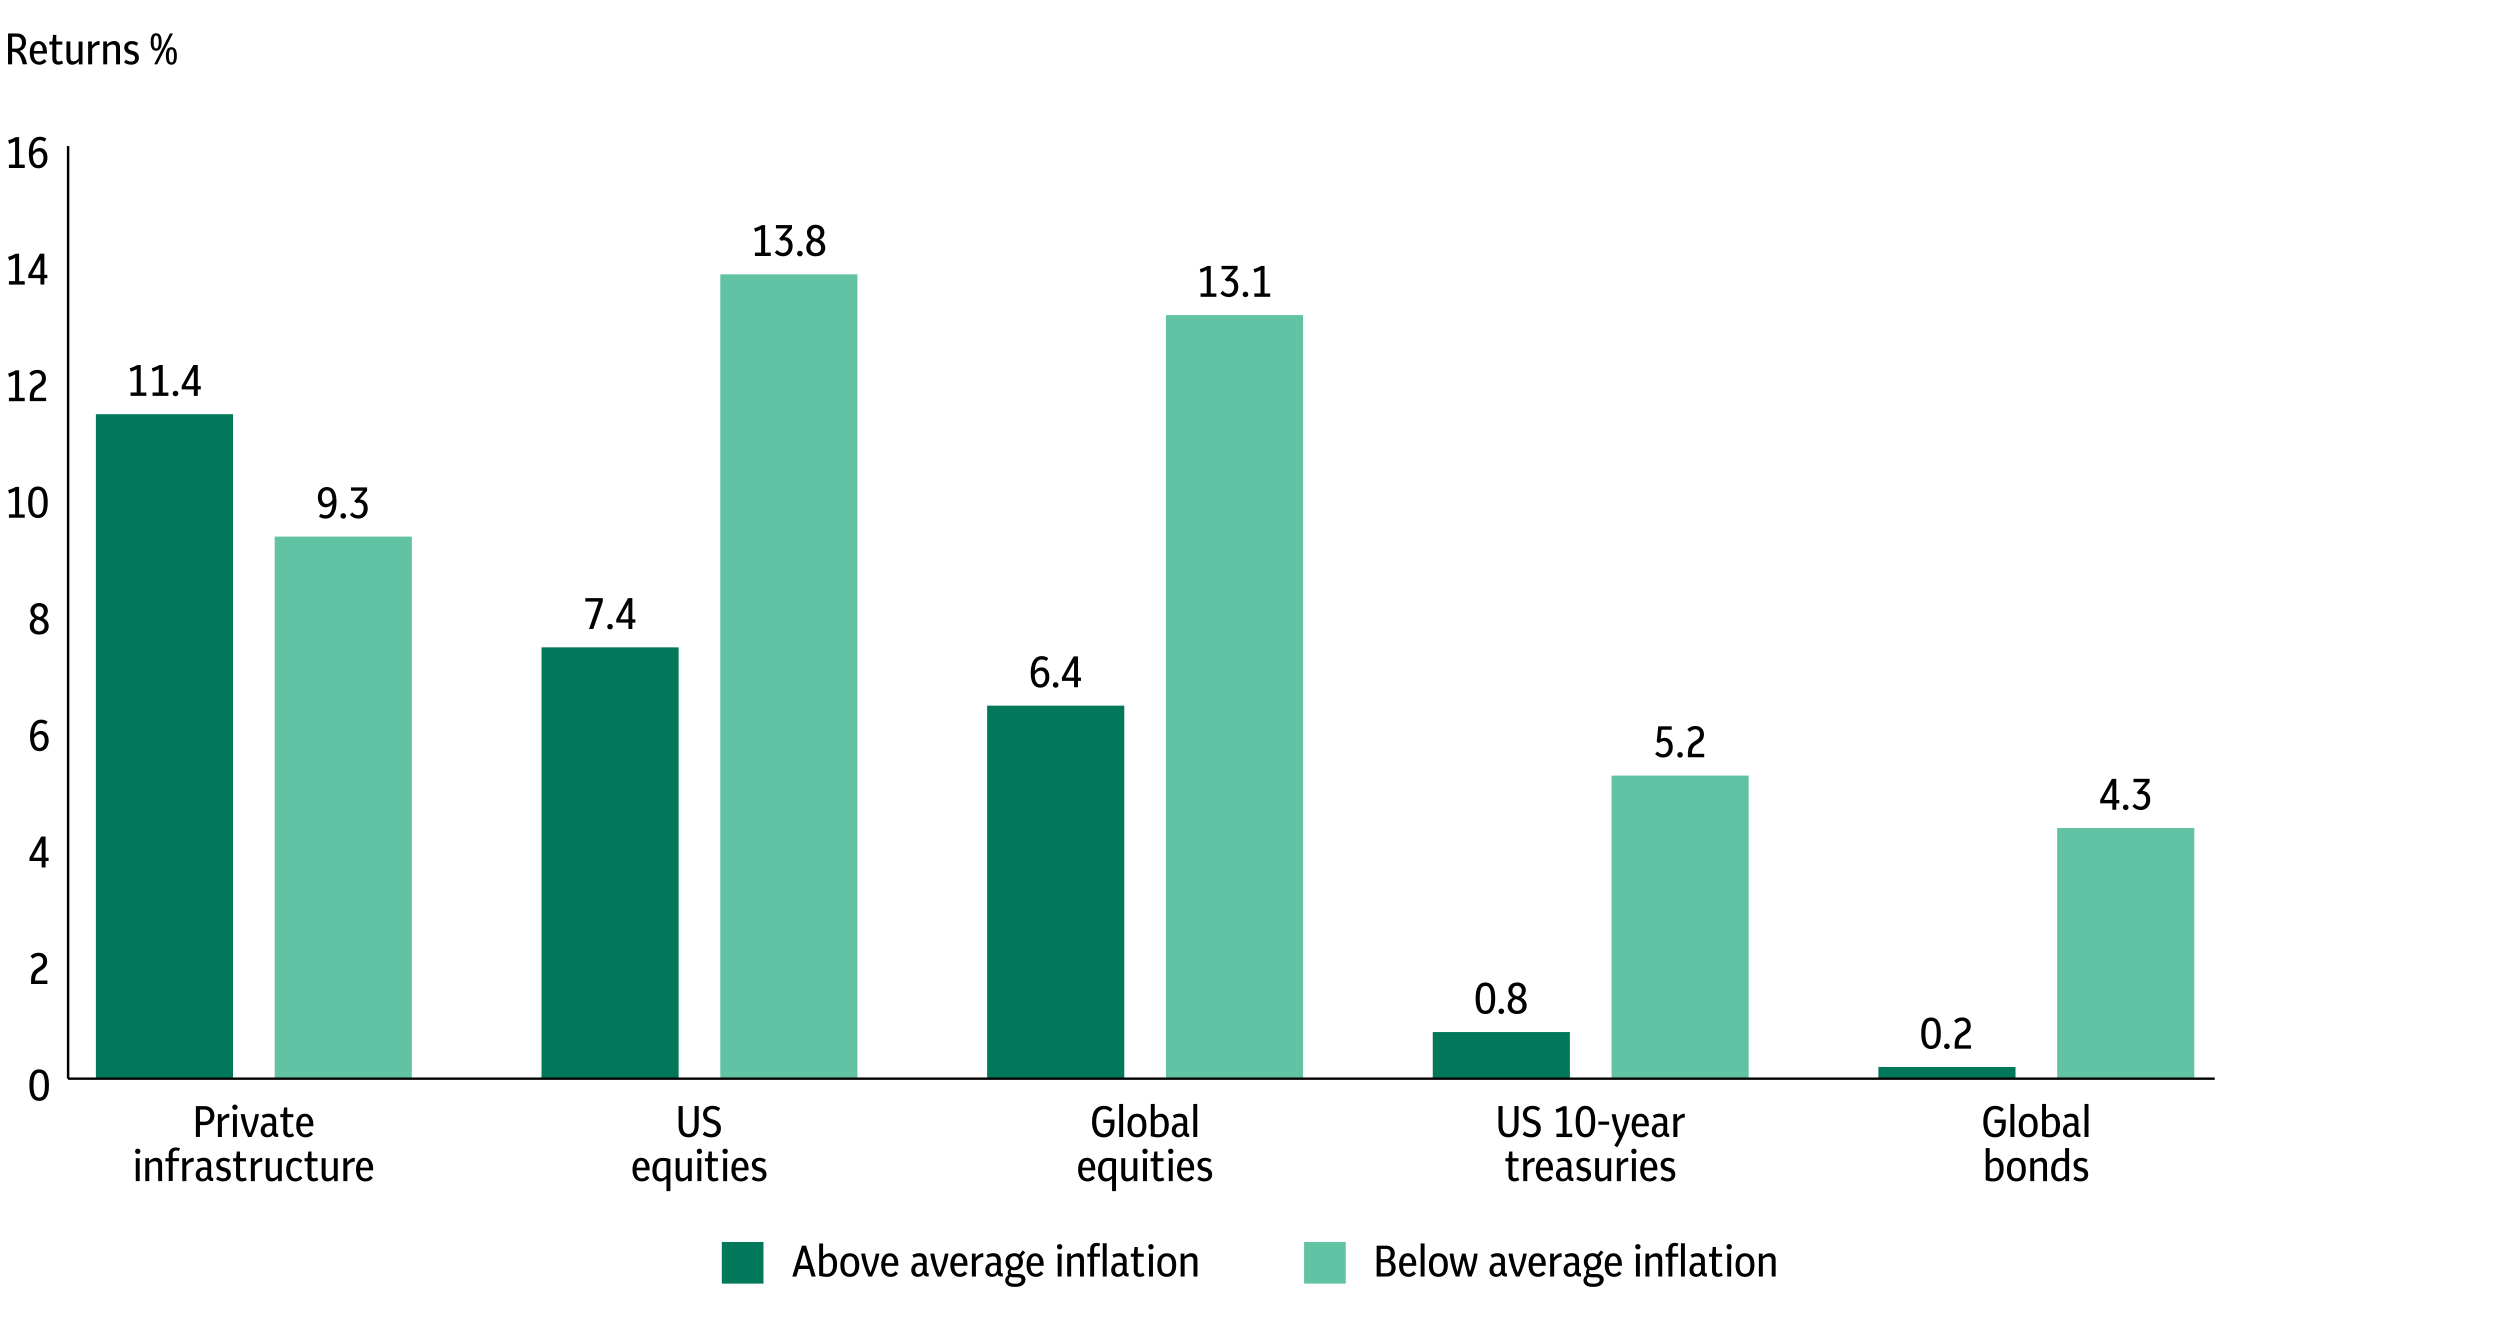 <?xml version="1.0" encoding="UTF-8"?>
<svg xmlns="http://www.w3.org/2000/svg" viewBox="0 0 510.24 269.29">
  <defs>
    <style>
      .cls-1 {
        stroke-miterlimit: 10;
      }

      .cls-1, .cls-2 {
        fill: none;
        stroke: #000;
        stroke-width: .5px;
      }

      .cls-3 {
        fill: #62c3a4;
      }

      .cls-2 {
        stroke-linejoin: round;
      }

      .cls-4 {
        fill: #017859;
      }
    </style>
  </defs>
  <g id="FIGURE_3" data-name="FIGURE 3">
    <g>
      <path d="M1.64,13.13v-6.3h1.83c.57,0,1.02.16,1.35.48.33.32.49.76.49,1.32,0,.46-.12.84-.35,1.15-.23.31-.55.52-.95.61.39.27.71.62.95,1.06.24.44.43,1,.58,1.67h-.91c-.2-.91-.46-1.56-.76-1.95-.3-.4-.7-.59-1.18-.59h-.22v2.55h-.83ZM3.38,7.5h-.91v2.42h.91c.34,0,.61-.11.81-.32.19-.22.29-.52.29-.9s-.1-.69-.29-.89c-.19-.2-.46-.31-.81-.31Z"/>
      <path d="M8.04,13.21c-.61,0-1.09-.21-1.44-.63-.35-.42-.52-1.02-.52-1.79s.16-1.34.47-1.77c.31-.43.75-.64,1.29-.64.36,0,.67.09.93.28.26.19.46.45.6.79.14.34.21.73.21,1.18v.31h-2.69c.04,1.1.41,1.65,1.11,1.65.38,0,.71-.18,1-.54l.51.45c-.4.47-.89.71-1.48.71ZM7.85,8.98c-.55,0-.86.47-.94,1.41h1.86c-.06-.94-.37-1.41-.93-1.41Z"/>
      <path d="M11.91,13.21c-.37,0-.66-.11-.89-.32-.22-.22-.34-.53-.34-.93v-2.86h-.61v-.63h.62l.14-1.36h.66v1.36h1.23v.63h-1.23v2.79c0,.25.05.42.16.52.1.1.23.15.36.15.17,0,.38-.07.62-.2l.25.55c-.14.1-.3.18-.47.22s-.34.07-.51.07Z"/>
      <path d="M14.72,13.21c-.77,0-1.16-.53-1.16-1.58v-3.16h.8v3.09c0,.36.05.61.14.75.09.14.25.21.47.21.42,0,.78-.2,1.07-.58v-3.46h.8v4.67h-.75v-.67c-.39.49-.85.74-1.38.74Z"/>
      <path d="M17.99,13.13v-4.67h.76v.86c.19-.28.41-.51.66-.68s.5-.26.74-.26h.09s.06,0,.08.02v.76s-.05,0-.06,0h-.04c-.27,0-.52.06-.75.19-.23.13-.45.35-.66.65v3.13h-.8Z"/>
      <path d="M21.07,13.13v-4.67h.76v.62c.43-.47.91-.71,1.46-.71.37,0,.66.11.88.34.21.23.32.54.32.93v3.49h-.8v-3.36c0-.46-.23-.69-.68-.69-.21,0-.42.05-.62.14-.2.09-.37.22-.51.37v3.54h-.8Z"/>
      <path d="M26.78,13.21c-.26,0-.52-.04-.77-.12s-.48-.2-.68-.35l.34-.57c.19.13.38.22.57.3s.37.11.54.11c.25,0,.44-.06.58-.19s.21-.3.21-.51c0-.35-.2-.59-.6-.7l-.49-.13c-.35-.1-.62-.26-.82-.49-.2-.23-.3-.51-.3-.84,0-.4.15-.73.44-.97s.66-.37,1.11-.37c.23,0,.45.03.67.1.22.07.43.17.63.31l-.31.56c-.18-.11-.35-.19-.51-.25-.16-.06-.32-.09-.47-.09-.22,0-.4.06-.54.17-.14.11-.22.26-.22.46,0,.15.04.28.13.4.09.11.24.2.44.25l.49.13c.37.1.65.27.84.5s.29.52.29.86c0,.43-.14.78-.43,1.03-.29.26-.67.39-1.15.39Z"/>
      <path d="M31.87,10.36c-.38,0-.67-.15-.85-.45s-.27-.74-.27-1.34.09-1.04.27-1.34c.18-.3.46-.45.85-.45s.67.15.85.45c.18.3.27.74.27,1.33s-.09,1.03-.27,1.34-.46.45-.85.45ZM31.87,9.88c.19,0,.33-.1.41-.31s.12-.54.12-1-.04-.81-.12-1.01-.22-.3-.41-.3-.32.1-.4.3-.12.54-.12,1.01.04.79.12,1,.21.31.4.31ZM31.47,13.13l3.22-6.3h.6l-3.21,6.3h-.61ZM34.98,13.21c-.38,0-.67-.15-.85-.45-.18-.3-.27-.74-.27-1.34s.09-1.04.27-1.34c.18-.3.46-.45.85-.45s.67.15.85.45.27.74.27,1.33-.09,1.03-.27,1.34c-.18.3-.46.46-.85.46ZM34.98,12.73c.19,0,.33-.1.41-.31s.12-.54.12-1-.04-.81-.12-1.01-.22-.3-.41-.3-.32.1-.4.3-.12.54-.12,1.01.04.79.12,1,.21.31.4.31Z"/>
    </g>
    <g>
      <line class="cls-1" x1="13.9" y1="220.15" x2="13.9" y2="29.81"/>
      <path d="M7.99,224.69c-.41,0-.76-.11-1.06-.32s-.53-.56-.69-1.04c-.16-.47-.24-1.09-.24-1.86s.08-1.39.24-1.86c.16-.47.39-.82.69-1.04s.65-.32,1.06-.32.77.11,1.07.32.53.56.69,1.04c.16.47.24,1.09.24,1.86s-.08,1.39-.24,1.86c-.16.47-.39.82-.69,1.04s-.65.32-1.07.32ZM7.99,224c.26,0,.48-.08.66-.24.17-.16.3-.42.39-.79.08-.37.13-.86.13-1.48s-.04-1.13-.13-1.5c-.09-.37-.22-.64-.39-.8-.17-.16-.39-.24-.64-.24s-.47.08-.65.24-.3.42-.39.79c-.08.37-.13.86-.13,1.49s.04,1.13.13,1.5.22.64.39.8.38.24.63.24Z"/>
      <path d="M6.34,200.83v-.8c0-.53.09-.99.27-1.36s.47-.7.89-.96l.63-.41c.25-.17.43-.35.53-.54.1-.19.15-.39.15-.62,0-.31-.08-.55-.26-.73-.17-.18-.41-.27-.71-.27-.39,0-.78.18-1.16.53l-.45-.55c.25-.23.5-.4.77-.51.27-.11.56-.16.87-.16.54,0,.97.16,1.28.47.31.31.47.74.47,1.27,0,.37-.08.69-.24.97-.16.28-.42.54-.79.78l-.68.43c-.49.32-.74.85-.74,1.58v.18h2.5v.7h-3.33Z"/>
      <path d="M8.5,177.04v-1.31h-2.48v-.67l2.39-4.32h.89v4.32h.62v.67h-.62v1.31h-.79ZM6.79,175.05h1.71v-3.11l-1.71,3.11Z"/>
      <path d="M8.07,153.32c-.62,0-1.1-.25-1.43-.74s-.5-1.26-.5-2.31.2-1.92.59-2.51c.4-.59.95-.89,1.67-.89.49,0,.93.14,1.31.43l-.35.58c-.31-.21-.63-.31-.96-.31-.89,0-1.37.78-1.44,2.33.37-.48.83-.72,1.4-.72.46,0,.84.17,1.13.52s.44.83.44,1.43c0,.44-.08.82-.24,1.15s-.38.58-.66.77c-.28.18-.6.27-.97.27ZM8.16,149.86c-.47,0-.88.28-1.21.83.05,1.3.42,1.95,1.1,1.95.34,0,.6-.14.79-.42.19-.28.29-.63.29-1.07s-.09-.75-.27-.97c-.18-.22-.41-.33-.7-.33Z"/>
      <path d="M8,129.52c-.58,0-1.05-.15-1.4-.46-.35-.31-.53-.72-.53-1.25,0-.73.33-1.27,1-1.62-.28-.17-.49-.39-.64-.65-.15-.26-.22-.55-.22-.87s.08-.6.23-.84c.15-.24.36-.43.63-.56.26-.13.57-.2.91-.2s.66.07.92.2c.27.14.48.32.63.56s.23.51.23.82c0,.67-.32,1.17-.95,1.5.35.17.63.39.83.67.2.28.3.61.3.99,0,.35-.08.65-.24.9-.16.25-.39.45-.67.59s-.62.21-1.01.21ZM6.9,127.7c0,.35.1.63.31.84s.47.32.78.32.58-.1.79-.29.31-.46.31-.79-.11-.59-.33-.8c-.22-.21-.53-.36-.92-.46-.06-.02-.12-.04-.18-.05-.24.11-.43.28-.56.49-.13.21-.2.46-.2.75ZM7.03,124.8c0,.31.09.55.26.72.17.18.45.31.84.41.28-.1.49-.26.62-.46s.19-.44.19-.7c0-.31-.09-.56-.27-.74s-.41-.27-.69-.27-.5.09-.68.28c-.18.19-.27.44-.27.76Z"/>
      <g>
        <path d="M1.82,105.66v-.69h1.26v-4.75c-.2.11-.39.2-.59.28-.19.08-.41.16-.63.24l-.2-.71c.29-.09.57-.19.83-.3.26-.11.51-.23.74-.36h.67v5.61h1.15v.69H1.82Z"/>
        <path d="M7.74,105.73c-.41,0-.76-.11-1.06-.32s-.53-.56-.69-1.04c-.16-.47-.24-1.09-.24-1.86s.08-1.39.24-1.86c.16-.47.39-.82.69-1.04s.65-.32,1.06-.32.77.11,1.07.32.53.56.69,1.04c.16.47.24,1.09.24,1.86s-.08,1.39-.24,1.86c-.16.47-.39.82-.69,1.04s-.65.32-1.07.32ZM7.74,105.04c.26,0,.48-.08.66-.24.17-.16.3-.42.39-.79.08-.37.13-.86.13-1.48s-.04-1.13-.13-1.5c-.09-.37-.22-.64-.39-.8-.17-.16-.39-.24-.64-.24s-.47.08-.65.24-.3.42-.39.79c-.08.37-.13.86-.13,1.49s.04,1.13.13,1.5.22.64.39.8.38.24.63.24Z"/>
      </g>
      <g>
        <path d="M1.82,81.87v-.69h1.26v-4.75c-.2.11-.39.2-.59.28-.19.08-.41.16-.63.24l-.2-.71c.29-.09.57-.19.83-.3.26-.11.51-.23.74-.36h.67v5.61h1.15v.69H1.82Z"/>
        <path d="M6.09,81.87v-.8c0-.53.09-.99.27-1.36s.47-.7.89-.96l.63-.41c.25-.17.43-.35.53-.54.1-.19.15-.39.15-.62,0-.31-.08-.55-.26-.73-.17-.18-.41-.27-.71-.27-.39,0-.78.18-1.16.53l-.45-.55c.25-.23.5-.4.77-.51.27-.11.56-.16.87-.16.54,0,.97.16,1.28.47.31.31.47.74.47,1.27,0,.37-.08.69-.24.97-.16.28-.42.54-.79.78l-.68.43c-.49.32-.74.85-.74,1.58v.18h2.5v.7h-3.33Z"/>
      </g>
      <g>
        <path d="M1.82,58.07v-.69h1.26v-4.75c-.2.11-.39.2-.59.28-.19.08-.41.16-.63.24l-.2-.71c.29-.09.57-.19.83-.3.26-.11.51-.23.74-.36h.67v5.61h1.15v.69H1.82Z"/>
        <path d="M8.25,58.07v-1.31h-2.48v-.67l2.39-4.32h.89v4.32h.62v.67h-.62v1.31h-.79ZM6.54,56.09h1.71v-3.11l-1.71,3.11Z"/>
      </g>
      <g>
        <path d="M1.82,34.28v-.69h1.26v-4.75c-.2.11-.39.2-.59.28-.19.08-.41.16-.63.24l-.2-.71c.29-.09.57-.19.83-.3.26-.11.51-.23.74-.36h.67v5.61h1.15v.69H1.82Z"/>
        <path d="M7.82,34.35c-.62,0-1.1-.25-1.43-.74s-.5-1.26-.5-2.31.2-1.92.59-2.51c.4-.59.95-.89,1.67-.89.49,0,.93.14,1.31.43l-.35.58c-.31-.21-.63-.31-.96-.31-.89,0-1.37.78-1.44,2.33.37-.48.83-.72,1.4-.72.46,0,.84.17,1.13.52s.44.83.44,1.43c0,.44-.08.82-.24,1.15s-.38.58-.66.77c-.28.18-.6.27-.97.27ZM7.91,30.9c-.47,0-.88.28-1.21.83.05,1.3.42,1.95,1.1,1.95.34,0,.6-.14.79-.42.19-.28.29-.63.29-1.07s-.09-.75-.27-.97c-.18-.22-.41-.33-.7-.33Z"/>
      </g>
    </g>
    <g>
      <path d="M407.15,232.13c-.76,0-1.34-.27-1.75-.82-.41-.55-.62-1.34-.62-2.39s.22-1.9.65-2.43c.43-.53,1.03-.8,1.79-.8.7,0,1.28.23,1.75.68l-.45.55c-.2-.16-.4-.29-.61-.39-.21-.1-.43-.14-.67-.14-.51,0-.91.21-1.19.62-.28.41-.42,1.05-.42,1.9s.14,1.49.42,1.9c.28.41.66.62,1.14.62.44,0,.77-.16,1-.47.23-.32.35-.76.35-1.33v-.45h-1.46v-.69h2.28v1.07c0,.52-.09.98-.26,1.36-.17.39-.42.69-.75.9s-.72.32-1.18.32Z"/>
      <path d="M410.32,232.06v-6.75h.8v6.75h-.8Z"/>
      <path d="M413.95,232.13c-.62,0-1.09-.21-1.43-.62s-.5-1.01-.5-1.78.17-1.37.5-1.79.81-.64,1.43-.64,1.09.21,1.43.63c.34.42.5,1.02.5,1.79s-.17,1.36-.5,1.78c-.34.42-.81.63-1.43.63ZM413.95,231.5c.38,0,.66-.15.84-.44.18-.29.27-.74.27-1.34,0-1.19-.37-1.78-1.11-1.78s-1.11.59-1.11,1.78c0,.6.09,1.05.27,1.34s.46.44.84.44Z"/>
      <path d="M418.36,232.13c-.55,0-1.07-.08-1.58-.25v-6.57h.8v2.63c.19-.22.39-.38.59-.48.2-.1.43-.16.68-.16.47,0,.86.2,1.15.59.29.39.44.94.44,1.64,0,.84-.19,1.48-.56,1.93-.38.45-.88.67-1.53.67ZM418.64,227.96c-.2,0-.39.05-.57.15-.18.1-.35.24-.49.41v2.89c.26.07.52.1.76.1.85,0,1.27-.65,1.27-1.95,0-1.06-.32-1.59-.97-1.59Z"/>
      <path d="M422.43,232.13c-.42,0-.76-.13-1.01-.38-.25-.25-.38-.6-.38-1.02,0-.46.15-.83.45-1.09.3-.26.7-.4,1.22-.4.11,0,.22,0,.34.01.12,0,.24.03.36.05v-.47c0-.59-.28-.88-.83-.88-.32,0-.67.1-1.03.29l-.27-.58c.46-.25.93-.37,1.41-.37s.87.13,1.12.38c.25.26.38.62.38,1.1v2.19c0,.18.02.3.07.36s.14.08.28.08h.06v.65h-.26c-.43,0-.71-.17-.82-.52-.22.4-.58.59-1.1.59ZM421.86,230.73c0,.26.06.47.18.62.12.15.29.22.52.22s.43-.09.6-.27c.17-.18.25-.43.25-.77v-.71c-.22-.05-.4-.07-.57-.07-.32,0-.57.09-.74.26s-.25.41-.25.72Z"/>
      <path d="M425.45,232.06v-6.75h.8v6.75h-.8Z"/>
      <path d="M406.86,241.13c-.55,0-1.07-.08-1.58-.25v-6.57h.8v2.63c.19-.22.39-.38.59-.48.2-.1.43-.16.68-.16.47,0,.86.2,1.15.59.29.39.44.94.44,1.64,0,.84-.19,1.48-.56,1.93-.38.45-.88.67-1.53.67ZM407.15,236.96c-.2,0-.39.05-.57.15-.18.1-.35.24-.49.41v2.89c.26.07.52.1.76.1.85,0,1.27-.65,1.27-1.95,0-1.06-.32-1.59-.97-1.59Z"/>
      <path d="M411.53,241.13c-.62,0-1.09-.21-1.43-.62s-.5-1.01-.5-1.78.17-1.37.5-1.79.81-.64,1.43-.64,1.09.21,1.43.63c.34.42.5,1.02.5,1.79s-.17,1.36-.5,1.78c-.34.42-.81.63-1.43.63ZM411.53,240.5c.38,0,.66-.15.84-.44.18-.29.27-.74.27-1.34,0-1.19-.37-1.78-1.11-1.78s-1.11.59-1.11,1.78c0,.6.09,1.05.27,1.34s.46.44.84.44Z"/>
      <path d="M414.37,241.06v-4.67h.76v.62c.43-.47.91-.71,1.46-.71.37,0,.66.11.88.34.21.23.32.54.32.93v3.49h-.8v-3.36c0-.46-.23-.69-.68-.69-.21,0-.42.05-.62.14-.2.09-.37.22-.51.37v3.54h-.8Z"/>
      <path d="M420.21,241.13c-.47,0-.86-.2-1.15-.58-.29-.39-.44-.94-.44-1.65,0-.83.18-1.48.55-1.93.37-.45.87-.67,1.51-.67.26,0,.53.04.8.11v-2.1h.81v6.75h-.76v-.62c-.2.23-.4.41-.61.52-.21.11-.45.17-.72.17ZM419.45,238.89c0,.53.08.93.25,1.2.17.26.41.4.72.4.2,0,.39-.05.57-.15.18-.1.35-.23.49-.4v-2.86c-.14-.04-.27-.07-.4-.1s-.25-.04-.37-.04c-.84,0-1.26.65-1.26,1.95Z"/>
      <path d="M424.63,241.13c-.26,0-.52-.04-.77-.12s-.48-.2-.68-.35l.34-.57c.19.13.38.22.57.3s.37.11.54.11c.25,0,.44-.06.58-.19s.21-.3.21-.51c0-.35-.2-.59-.6-.7l-.49-.13c-.35-.1-.62-.26-.82-.49-.2-.23-.3-.51-.3-.84,0-.4.15-.73.44-.97s.66-.37,1.11-.37c.23,0,.45.03.67.1.22.07.43.17.63.31l-.31.56c-.18-.11-.35-.19-.51-.25-.16-.06-.32-.09-.47-.09-.22,0-.4.06-.54.17-.14.11-.22.26-.22.46,0,.15.04.28.13.4.09.11.24.2.44.25l.49.13c.37.1.65.27.84.5s.29.52.29.86c0,.43-.14.78-.43,1.03-.29.26-.67.39-1.15.39Z"/>
    </g>
    <g>
      <path d="M307.87,232.13c-.67,0-1.17-.21-1.52-.63-.35-.42-.52-1.03-.52-1.83v-3.92h.84v3.91c0,1.18.41,1.77,1.21,1.77s1.22-.59,1.22-1.77v-3.91h.83v3.9c0,.8-.18,1.41-.54,1.84-.36.43-.87.64-1.53.64Z"/>
      <path d="M312.48,232.13c-.64,0-1.22-.2-1.73-.58l.4-.61c.45.34.89.51,1.32.51.34,0,.62-.1.83-.3.21-.2.32-.46.32-.79,0-.26-.08-.47-.23-.65-.16-.17-.4-.31-.74-.41l-.41-.14c-.44-.14-.79-.36-1.04-.66s-.38-.66-.38-1.08c0-.35.08-.65.24-.91.16-.26.38-.46.67-.6.29-.14.62-.22,1.01-.22.61,0,1.13.17,1.58.5l-.39.6c-.4-.28-.8-.41-1.19-.41-.33,0-.6.1-.8.29-.2.19-.3.44-.3.74,0,.24.07.44.22.6.14.16.37.29.68.38l.41.13c.52.16.9.39,1.15.68.25.29.37.66.37,1.11,0,.56-.18,1.01-.54,1.34-.36.33-.84.49-1.45.49Z"/>
      <path d="M317.66,232.06v-.69h1.26v-4.75c-.2.11-.39.2-.59.28-.19.08-.41.16-.63.24l-.2-.71c.29-.09.57-.19.83-.3.26-.11.51-.23.74-.36h.67v5.61h1.15v.69h-3.24Z"/>
      <path d="M323.58,232.13c-.41,0-.76-.11-1.06-.32s-.53-.56-.69-1.04c-.16-.47-.24-1.09-.24-1.86s.08-1.39.24-1.86c.16-.47.39-.82.69-1.04s.65-.32,1.06-.32.77.11,1.07.32.53.56.69,1.04c.16.47.24,1.09.24,1.86s-.08,1.39-.24,1.86c-.16.47-.39.82-.69,1.04s-.65.32-1.07.32ZM323.58,231.44c.26,0,.48-.08.66-.24.17-.16.3-.42.39-.79.08-.37.13-.86.13-1.48s-.04-1.13-.13-1.5c-.09-.37-.22-.64-.39-.8-.17-.16-.39-.24-.64-.24s-.47.08-.65.24-.3.42-.39.79c-.08.37-.13.86-.13,1.49s.04,1.13.13,1.5.22.64.39.8.38.24.63.24Z"/>
      <path d="M326.22,229.56v-.65h2.19v.65h-2.19Z"/>
      <path d="M330.09,234.18l-.62-.38c.17-.28.34-.57.51-.86s.32-.58.46-.86c-.36-.76-.67-1.52-.92-2.29-.25-.77-.45-1.57-.6-2.39h.82c.16.84.33,1.57.5,2.18s.37,1.17.58,1.68c.44-1.05.8-2.34,1.09-3.86h.76c-.15.81-.34,1.59-.58,2.34-.23.75-.52,1.49-.85,2.22-.33.73-.72,1.47-1.16,2.22Z"/>
      <path d="M334.98,232.13c-.61,0-1.09-.21-1.44-.63-.35-.42-.52-1.02-.52-1.79s.16-1.34.47-1.77c.31-.43.75-.64,1.29-.64.36,0,.67.09.93.28.26.19.46.45.6.79.14.34.21.73.21,1.18v.31h-2.69c.04,1.1.41,1.65,1.11,1.65.38,0,.71-.18,1-.54l.51.45c-.4.47-.89.71-1.48.71ZM334.8,227.91c-.55,0-.86.47-.94,1.41h1.86c-.06-.94-.37-1.41-.93-1.41Z"/>
      <path d="M338.51,232.13c-.42,0-.76-.13-1.01-.38-.25-.25-.38-.6-.38-1.02,0-.46.15-.83.45-1.09.3-.26.7-.4,1.22-.4.11,0,.22,0,.34.01.12,0,.24.03.36.05v-.47c0-.59-.28-.88-.83-.88-.32,0-.67.1-1.03.29l-.27-.58c.46-.25.93-.37,1.41-.37s.87.13,1.12.38c.25.26.38.62.38,1.1v2.19c0,.18.02.3.07.36s.14.08.28.08h.06v.65h-.26c-.43,0-.71-.17-.82-.52-.22.4-.58.59-1.1.59ZM337.94,230.73c0,.26.06.47.18.62.12.15.29.22.52.22s.43-.09.6-.27c.17-.18.25-.43.25-.77v-.71c-.22-.05-.4-.07-.57-.07-.32,0-.57.09-.74.26s-.25.41-.25.72Z"/>
      <path d="M341.53,232.06v-4.67h.76v.86c.19-.28.41-.51.66-.68s.5-.26.74-.26h.09s.06,0,.08.02v.76s-.05,0-.06,0h-.04c-.27,0-.52.06-.75.19-.23.13-.45.35-.66.65v3.13h-.8Z"/>
      <path d="M309.1,241.13c-.37,0-.66-.11-.89-.32-.22-.22-.34-.53-.34-.93v-2.86h-.61v-.63h.62l.14-1.36h.66v1.36h1.23v.63h-1.23v2.79c0,.25.05.42.16.52.1.1.23.15.36.15.17,0,.38-.07.62-.2l.25.55c-.14.1-.3.18-.47.22s-.34.07-.51.07Z"/>
      <path d="M310.89,241.06v-4.67h.76v.86c.19-.28.41-.51.66-.68s.5-.26.74-.26h.09s.06,0,.08.02v.76s-.05,0-.06,0h-.04c-.27,0-.52.06-.75.19-.23.13-.45.35-.66.65v3.13h-.8Z"/>
      <path d="M315.42,241.13c-.61,0-1.09-.21-1.44-.63-.35-.42-.52-1.02-.52-1.79s.16-1.34.47-1.77c.31-.43.75-.64,1.29-.64.36,0,.67.09.93.28.26.19.46.45.6.79.14.34.21.73.21,1.18v.31h-2.69c.04,1.1.41,1.65,1.11,1.65.38,0,.71-.18,1-.54l.51.45c-.4.47-.89.71-1.48.71ZM315.23,236.91c-.55,0-.86.47-.94,1.41h1.86c-.06-.94-.37-1.41-.93-1.41Z"/>
      <path d="M318.95,241.13c-.42,0-.76-.13-1.01-.38-.25-.25-.38-.6-.38-1.02,0-.46.15-.83.45-1.09.3-.26.7-.4,1.22-.4.11,0,.22,0,.34.01.12,0,.24.03.36.05v-.47c0-.59-.28-.88-.83-.88-.32,0-.67.1-1.03.29l-.27-.58c.46-.25.93-.37,1.41-.37s.87.13,1.12.38c.25.26.38.62.38,1.1v2.19c0,.18.02.3.07.36s.14.08.28.08h.06v.65h-.26c-.43,0-.71-.17-.82-.52-.22.4-.58.59-1.1.59ZM318.38,239.73c0,.26.06.47.18.62.12.15.29.22.52.22s.43-.09.6-.27c.17-.18.25-.43.25-.77v-.71c-.22-.05-.4-.07-.57-.07-.32,0-.57.09-.74.26s-.25.41-.25.72Z"/>
      <path d="M323.16,241.13c-.26,0-.52-.04-.77-.12s-.48-.2-.68-.35l.34-.57c.19.13.38.22.57.3s.37.11.54.11c.25,0,.44-.06.58-.19s.21-.3.21-.51c0-.35-.2-.59-.6-.7l-.49-.13c-.35-.1-.62-.26-.82-.49-.2-.23-.3-.51-.3-.84,0-.4.15-.73.44-.97s.66-.37,1.11-.37c.23,0,.45.03.67.1.22.07.43.17.63.31l-.31.56c-.18-.11-.35-.19-.51-.25-.16-.06-.32-.09-.47-.09-.22,0-.4.06-.54.17-.14.11-.22.26-.22.46,0,.15.04.28.13.4.09.11.24.2.44.25l.49.13c.37.1.65.27.84.5s.29.52.29.86c0,.43-.14.78-.43,1.03-.29.26-.67.39-1.15.39Z"/>
      <path d="M326.72,241.13c-.77,0-1.16-.53-1.16-1.58v-3.16h.8v3.09c0,.36.05.61.14.75.09.14.25.21.47.21.42,0,.78-.2,1.07-.58v-3.46h.8v4.67h-.75v-.67c-.39.49-.85.74-1.38.74Z"/>
      <path d="M329.99,241.06v-4.67h.76v.86c.19-.28.41-.51.66-.68s.5-.26.74-.26h.09s.06,0,.08.02v.76s-.05,0-.06,0h-.04c-.27,0-.52.06-.75.19-.23.13-.45.35-.66.65v3.13h-.8Z"/>
      <path d="M333.47,235.53c-.15,0-.28-.05-.38-.16-.11-.11-.16-.24-.16-.4s.05-.29.16-.39c.1-.1.23-.15.38-.15s.29.05.39.15c.11.1.16.23.16.39s-.05.29-.16.4c-.1.11-.24.16-.39.16ZM333.07,241.06v-4.67h.8v4.67h-.8Z"/>
      <path d="M336.72,241.13c-.61,0-1.09-.21-1.44-.63-.35-.42-.52-1.02-.52-1.79s.16-1.34.47-1.77c.31-.43.75-.64,1.29-.64.36,0,.67.09.93.28.26.19.46.45.6.79.14.34.21.73.21,1.18v.31h-2.69c.04,1.1.41,1.65,1.11,1.65.38,0,.71-.18,1-.54l.51.45c-.4.47-.89.71-1.48.71ZM336.53,236.91c-.55,0-.86.47-.94,1.41h1.86c-.06-.94-.37-1.41-.93-1.41Z"/>
      <path d="M340.35,241.13c-.26,0-.52-.04-.77-.12s-.48-.2-.68-.35l.34-.57c.19.13.38.22.57.3s.37.11.54.11c.25,0,.44-.06.58-.19s.21-.3.21-.51c0-.35-.2-.59-.6-.7l-.49-.13c-.35-.1-.62-.26-.82-.49-.2-.23-.3-.51-.3-.84,0-.4.15-.73.44-.97s.66-.37,1.11-.37c.23,0,.45.03.67.1.22.07.43.17.63.31l-.31.56c-.18-.11-.35-.19-.51-.25-.16-.06-.32-.09-.47-.09-.22,0-.4.06-.54.17-.14.11-.22.26-.22.46,0,.15.04.28.13.4.09.11.24.2.44.25l.49.13c.37.1.65.27.84.5s.29.52.29.86c0,.43-.14.78-.43,1.03-.29.26-.67.39-1.15.39Z"/>
    </g>
    <g>
      <path d="M225.25,232.13c-.76,0-1.34-.27-1.75-.82-.41-.55-.62-1.34-.62-2.39s.22-1.9.65-2.43c.43-.53,1.03-.8,1.79-.8.7,0,1.28.23,1.75.68l-.45.55c-.2-.16-.4-.29-.61-.39-.21-.1-.43-.14-.67-.14-.51,0-.91.21-1.19.62-.28.41-.42,1.05-.42,1.9s.14,1.49.42,1.9c.28.41.66.62,1.14.62.44,0,.77-.16,1-.47.23-.32.35-.76.35-1.33v-.45h-1.46v-.69h2.28v1.07c0,.52-.09.98-.26,1.36-.17.39-.42.69-.75.9s-.72.32-1.18.32Z"/>
      <path d="M228.42,232.06v-6.75h.8v6.75h-.8Z"/>
      <path d="M232.05,232.13c-.62,0-1.09-.21-1.43-.62s-.5-1.01-.5-1.78.17-1.37.5-1.79.81-.64,1.43-.64,1.09.21,1.43.63c.34.42.5,1.02.5,1.79s-.17,1.36-.5,1.78c-.34.42-.81.63-1.43.63ZM232.05,231.5c.38,0,.66-.15.84-.44.18-.29.27-.74.27-1.34,0-1.19-.37-1.78-1.11-1.78s-1.11.59-1.11,1.78c0,.6.09,1.05.27,1.34s.46.44.84.44Z"/>
      <path d="M236.46,232.13c-.55,0-1.07-.08-1.58-.25v-6.57h.8v2.63c.19-.22.39-.38.59-.48.2-.1.43-.16.68-.16.47,0,.86.2,1.15.59.29.39.44.94.44,1.64,0,.84-.19,1.48-.56,1.93-.38.45-.88.67-1.53.67ZM236.75,227.96c-.2,0-.39.05-.57.15-.18.1-.35.24-.49.41v2.89c.26.07.52.1.76.1.85,0,1.27-.65,1.27-1.95,0-1.06-.32-1.59-.97-1.59Z"/>
      <path d="M240.54,232.13c-.42,0-.76-.13-1.01-.38-.25-.25-.38-.6-.38-1.02,0-.46.15-.83.45-1.09.3-.26.7-.4,1.22-.4.11,0,.22,0,.34.01.12,0,.24.03.36.05v-.47c0-.59-.28-.88-.83-.88-.32,0-.67.1-1.03.29l-.27-.58c.46-.25.93-.37,1.41-.37s.87.13,1.12.38c.25.26.38.62.38,1.1v2.19c0,.18.02.3.07.36s.14.08.28.08h.06v.65h-.26c-.43,0-.71-.17-.82-.52-.22.4-.58.59-1.1.59ZM239.96,230.73c0,.26.06.47.18.62.12.15.29.22.52.22s.43-.09.6-.27c.17-.18.25-.43.25-.77v-.71c-.22-.05-.4-.07-.57-.07-.32,0-.57.09-.74.26s-.25.41-.25.72Z"/>
      <path d="M243.55,232.06v-6.75h.8v6.75h-.8Z"/>
      <path d="M222,241.13c-.61,0-1.09-.21-1.44-.63-.35-.42-.52-1.02-.52-1.79s.16-1.34.47-1.77c.31-.43.75-.64,1.29-.64.36,0,.67.09.93.28.26.19.46.45.6.79.14.34.21.73.21,1.18v.31h-2.69c.04,1.1.41,1.65,1.11,1.65.38,0,.71-.18,1-.54l.51.45c-.4.47-.89.71-1.48.71ZM221.81,236.91c-.55,0-.86.47-.94,1.41h1.86c-.06-.94-.37-1.41-.93-1.41Z"/>
      <path d="M226.97,243.09v-2.58c-.19.21-.39.37-.59.47-.2.11-.43.16-.69.16-.47,0-.86-.2-1.15-.58-.29-.39-.44-.94-.44-1.64,0-.85.19-1.49.56-1.94.38-.45.88-.67,1.52-.67.28,0,.55.02.81.07.26.04.52.11.78.19v6.53h-.81ZM224.94,238.89c0,.53.08.93.25,1.2.17.26.41.4.72.4.2,0,.39-.05.57-.15.18-.1.35-.23.49-.4v-2.91c-.25-.06-.51-.09-.76-.09-.85,0-1.27.65-1.27,1.95Z"/>
      <path d="M230.01,241.13c-.77,0-1.16-.53-1.16-1.58v-3.16h.8v3.09c0,.36.05.61.14.75.09.14.25.21.47.21.42,0,.78-.2,1.07-.58v-3.46h.8v4.67h-.75v-.67c-.39.49-.85.74-1.38.74Z"/>
      <path d="M233.69,235.53c-.15,0-.28-.05-.38-.16-.11-.11-.16-.24-.16-.4s.05-.29.16-.39c.1-.1.23-.15.38-.15s.29.05.39.15c.11.1.16.23.16.39s-.05.29-.16.4c-.1.11-.24.16-.39.16ZM233.29,241.06v-4.67h.8v4.67h-.8Z"/>
      <path d="M236.66,241.13c-.37,0-.66-.11-.89-.32-.22-.22-.34-.53-.34-.93v-2.86h-.61v-.63h.62l.14-1.36h.66v1.36h1.23v.63h-1.23v2.79c0,.25.05.42.16.52.1.1.23.15.36.15.17,0,.38-.07.62-.2l.25.55c-.14.1-.3.18-.47.22s-.34.07-.51.07Z"/>
      <path d="M238.94,235.53c-.15,0-.28-.05-.38-.16-.11-.11-.16-.24-.16-.4s.05-.29.16-.39c.1-.1.23-.15.38-.15s.29.05.39.15c.11.1.16.23.16.39s-.05.29-.16.4c-.1.11-.24.16-.39.16ZM238.55,241.06v-4.67h.8v4.67h-.8Z"/>
      <path d="M242.19,241.13c-.61,0-1.09-.21-1.44-.63-.35-.42-.52-1.02-.52-1.79s.16-1.34.47-1.77c.31-.43.75-.64,1.29-.64.36,0,.67.09.93.28.26.19.46.45.6.79.14.34.21.73.21,1.18v.31h-2.69c.04,1.1.41,1.65,1.11,1.65.38,0,.71-.18,1-.54l.51.45c-.4.47-.89.71-1.48.71ZM242,236.91c-.55,0-.86.47-.94,1.41h1.86c-.06-.94-.37-1.41-.93-1.41Z"/>
      <path d="M245.83,241.13c-.26,0-.52-.04-.77-.12s-.48-.2-.68-.35l.34-.57c.19.13.38.22.57.3s.37.11.54.11c.25,0,.44-.06.58-.19s.21-.3.21-.51c0-.35-.2-.59-.6-.7l-.49-.13c-.35-.1-.62-.26-.82-.49-.2-.23-.3-.51-.3-.84,0-.4.15-.73.44-.97s.66-.37,1.11-.37c.23,0,.45.03.67.1.22.07.43.17.63.31l-.31.56c-.18-.11-.35-.19-.51-.25-.16-.06-.32-.09-.47-.09-.22,0-.4.06-.54.17-.14.11-.22.26-.22.46,0,.15.04.28.13.4.09.11.24.2.44.25l.49.13c.37.1.65.27.84.5s.29.52.29.86c0,.43-.14.78-.43,1.03-.29.26-.67.39-1.15.39Z"/>
    </g>
    <g>
      <path d="M140.54,232.13c-.67,0-1.17-.21-1.52-.63-.35-.42-.52-1.03-.52-1.83v-3.92h.84v3.91c0,1.18.41,1.77,1.21,1.77s1.22-.59,1.22-1.77v-3.91h.83v3.9c0,.8-.18,1.41-.54,1.84-.36.43-.87.64-1.53.64Z"/>
      <path d="M145.15,232.13c-.64,0-1.22-.2-1.73-.58l.4-.61c.45.34.89.51,1.32.51.34,0,.62-.1.83-.3.21-.2.32-.46.32-.79,0-.26-.08-.47-.23-.65-.16-.17-.4-.31-.74-.41l-.41-.14c-.44-.14-.79-.36-1.04-.66s-.38-.66-.38-1.08c0-.35.08-.65.24-.91.16-.26.38-.46.67-.6.29-.14.62-.22,1.01-.22.61,0,1.13.17,1.58.5l-.39.6c-.4-.28-.8-.41-1.19-.41-.33,0-.6.1-.8.29-.2.19-.3.44-.3.74,0,.24.07.44.22.6.14.16.37.29.68.38l.41.13c.52.16.9.39,1.15.68.25.29.37.66.37,1.11,0,.56-.18,1.01-.54,1.34-.36.33-.84.49-1.45.49Z"/>
      <path d="M131.05,241.13c-.61,0-1.09-.21-1.44-.63-.35-.42-.52-1.02-.52-1.79s.16-1.34.47-1.77c.31-.43.75-.64,1.29-.64.36,0,.67.09.93.28.26.19.46.45.6.79.14.34.21.73.21,1.18v.31h-2.69c.04,1.1.41,1.65,1.11,1.65.38,0,.71-.18,1-.54l.51.45c-.4.47-.89.71-1.48.71ZM130.86,236.91c-.55,0-.86.47-.94,1.41h1.86c-.06-.94-.37-1.41-.93-1.41Z"/>
      <path d="M136.02,243.09v-2.58c-.19.21-.39.37-.59.47-.2.11-.43.16-.69.16-.47,0-.86-.2-1.15-.58-.29-.39-.44-.94-.44-1.64,0-.85.19-1.49.56-1.94.38-.45.88-.67,1.52-.67.28,0,.55.02.81.07.26.04.52.11.78.19v6.53h-.81ZM133.99,238.89c0,.53.08.93.25,1.2.17.26.41.4.72.4.2,0,.39-.05.57-.15.18-.1.35-.23.49-.4v-2.91c-.25-.06-.51-.09-.76-.09-.85,0-1.27.65-1.27,1.95Z"/>
      <path d="M139.06,241.13c-.77,0-1.16-.53-1.16-1.58v-3.16h.8v3.09c0,.36.05.61.14.75.09.14.25.21.47.21.42,0,.78-.2,1.07-.58v-3.46h.8v4.67h-.75v-.67c-.39.49-.85.74-1.38.74Z"/>
      <path d="M142.74,235.53c-.15,0-.28-.05-.38-.16-.11-.11-.16-.24-.16-.4s.05-.29.16-.39c.1-.1.23-.15.38-.15s.29.05.39.15c.11.1.16.23.16.39s-.05.29-.16.4c-.1.11-.24.16-.39.16ZM142.34,241.06v-4.67h.8v4.67h-.8Z"/>
      <path d="M145.71,241.13c-.37,0-.66-.11-.89-.32-.22-.22-.34-.53-.34-.93v-2.86h-.61v-.63h.62l.14-1.36h.66v1.36h1.23v.63h-1.23v2.79c0,.25.05.42.16.52.1.1.23.15.36.15.17,0,.38-.07.62-.2l.25.55c-.14.1-.3.18-.47.22s-.34.07-.51.07Z"/>
      <path d="M147.99,235.53c-.15,0-.28-.05-.38-.16-.11-.11-.16-.24-.16-.4s.05-.29.16-.39c.1-.1.23-.15.38-.15s.29.05.39.15c.11.1.16.23.16.39s-.05.29-.16.4c-.1.11-.24.16-.39.16ZM147.6,241.06v-4.67h.8v4.67h-.8Z"/>
      <path d="M151.24,241.13c-.61,0-1.09-.21-1.44-.63-.35-.42-.52-1.02-.52-1.79s.16-1.34.47-1.77c.31-.43.74-.64,1.29-.64.36,0,.67.09.93.28.26.19.46.45.6.79.14.34.21.73.21,1.18v.31h-2.69c.04,1.1.4,1.65,1.11,1.65.38,0,.71-.18,1-.54l.51.45c-.4.47-.89.71-1.48.71ZM151.05,236.91c-.55,0-.87.47-.94,1.41h1.86c-.06-.94-.37-1.41-.93-1.41Z"/>
      <path d="M154.88,241.13c-.27,0-.52-.04-.78-.12s-.48-.2-.68-.35l.34-.57c.19.13.38.22.57.3s.37.11.54.11c.24,0,.44-.06.58-.19s.21-.3.21-.51c0-.35-.2-.59-.6-.7l-.49-.13c-.35-.1-.62-.26-.82-.49-.2-.23-.3-.51-.3-.84,0-.4.15-.73.44-.97s.66-.37,1.11-.37c.23,0,.45.03.67.1.22.07.43.17.63.31l-.31.56c-.18-.11-.35-.19-.51-.25-.16-.06-.32-.09-.47-.09-.21,0-.39.06-.54.17-.14.11-.22.26-.22.46,0,.15.04.28.13.4.09.11.24.2.44.25l.49.13c.37.1.65.27.84.5s.29.52.29.86c0,.43-.14.78-.43,1.03-.29.26-.67.39-1.15.39Z"/>
    </g>
    <g>
      <path d="M39.98,232.06v-6.3h1.85c.38,0,.71.08,1,.24s.52.39.68.68c.17.29.25.63.25,1.01s-.08.72-.25,1.02-.39.52-.69.68c-.29.16-.63.24-1.02.24h-.99v2.42h-.84ZM41.73,226.46h-.92v2.47h.92c.38,0,.67-.11.87-.33s.31-.52.31-.91-.1-.69-.31-.9-.49-.33-.87-.33Z"/>
      <path d="M44.47,232.06v-4.67h.76v.86c.19-.28.41-.51.66-.68s.5-.26.74-.26h.09s.06,0,.08.02v.76s-.05,0-.06,0h-.04c-.27,0-.52.06-.75.19-.23.13-.45.35-.66.65v3.13h-.8Z"/>
      <path d="M47.94,226.53c-.15,0-.28-.05-.38-.16-.11-.11-.16-.24-.16-.4s.05-.29.16-.39c.1-.1.23-.15.38-.15s.29.05.39.15c.11.1.16.23.16.39s-.05.29-.16.4c-.1.11-.24.16-.39.16ZM47.55,232.06v-4.67h.8v4.67h-.8Z"/>
      <path d="M50.62,232.06c-.34-.68-.63-1.42-.89-2.22s-.46-1.61-.62-2.45h.82c.17.86.34,1.61.51,2.22.17.62.37,1.18.58,1.68.22-.5.41-1.07.58-1.68.17-.62.35-1.36.52-2.22h.74c-.16.83-.36,1.65-.62,2.45s-.55,1.54-.9,2.22h-.74Z"/>
      <path d="M54.6,232.13c-.42,0-.76-.13-1.01-.38-.25-.25-.38-.6-.38-1.02,0-.46.15-.83.45-1.09.3-.26.7-.4,1.22-.4.11,0,.22,0,.34.01.12,0,.24.03.36.05v-.47c0-.59-.28-.88-.83-.88-.32,0-.67.1-1.03.29l-.27-.58c.46-.25.93-.37,1.41-.37s.87.13,1.12.38c.25.26.38.62.38,1.1v2.19c0,.18.02.3.07.36s.14.08.28.08h.06v.65h-.26c-.43,0-.71-.17-.82-.52-.22.4-.58.59-1.1.59ZM54.03,230.73c0,.26.06.47.18.62.12.15.29.22.52.22s.43-.09.6-.27c.17-.18.25-.43.25-.77v-.71c-.22-.05-.4-.07-.57-.07-.32,0-.57.09-.74.26s-.25.41-.25.72Z"/>
      <path d="M59.05,232.13c-.37,0-.66-.11-.89-.32-.22-.22-.34-.53-.34-.93v-2.86h-.61v-.63h.62l.14-1.36h.66v1.36h1.23v.63h-1.23v2.79c0,.25.05.42.16.52.1.1.23.15.36.15.17,0,.38-.07.62-.2l.25.55c-.14.1-.3.18-.47.22s-.34.07-.51.07Z"/>
      <path d="M62.42,232.13c-.61,0-1.09-.21-1.44-.63-.35-.42-.52-1.02-.52-1.79s.16-1.34.47-1.77c.31-.43.75-.64,1.29-.64.36,0,.67.09.93.28.26.19.46.45.6.79.14.34.21.73.21,1.18v.31h-2.69c.04,1.1.41,1.65,1.11,1.65.38,0,.71-.18,1-.54l.51.45c-.4.47-.89.71-1.48.71ZM62.23,227.91c-.55,0-.86.47-.94,1.41h1.86c-.06-.94-.37-1.41-.93-1.41Z"/>
      <path d="M28.11,235.53c-.15,0-.28-.05-.38-.16-.11-.11-.16-.24-.16-.4s.05-.29.16-.39c.1-.1.23-.15.38-.15s.29.05.39.15c.11.1.16.23.16.39s-.05.29-.16.4c-.1.11-.24.16-.39.16ZM27.71,241.06v-4.67h.8v4.67h-.8Z"/>
      <path d="M29.66,241.06v-4.67h.76v.62c.43-.47.91-.71,1.46-.71.37,0,.66.11.88.34.21.23.32.54.32.93v3.49h-.8v-3.36c0-.46-.23-.69-.68-.69-.21,0-.42.05-.62.14-.2.09-.37.22-.51.37v3.54h-.8Z"/>
      <path d="M34.44,241.06v-4.04h-.68v-.63h.68v-.74c0-.5.14-.87.42-1.1.28-.24.62-.36,1.03-.36.17,0,.32.02.47.05.14.04.27.08.39.14l-.25.55c-.17-.08-.35-.13-.54-.13s-.36.07-.5.2c-.14.14-.21.35-.21.63v.74h1.27v.63h-1.27v4.04h-.8Z"/>
      <path d="M37.21,241.06v-4.67h.76v.86c.19-.28.41-.51.66-.68s.5-.26.74-.26h.09s.06,0,.08.02v.76s-.05,0-.06,0h-.04c-.27,0-.52.06-.75.19-.23.13-.45.35-.66.65v3.13h-.8Z"/>
      <path d="M41.34,241.13c-.42,0-.76-.13-1.01-.38-.25-.25-.38-.6-.38-1.02,0-.46.15-.83.45-1.09.3-.26.7-.4,1.22-.4.11,0,.22,0,.34.01.12,0,.24.03.36.05v-.47c0-.59-.28-.88-.83-.88-.32,0-.67.1-1.03.29l-.27-.58c.46-.25.93-.37,1.41-.37s.87.13,1.12.38c.25.26.38.62.38,1.1v2.19c0,.18.02.3.07.36s.14.08.28.08h.06v.65h-.26c-.43,0-.71-.17-.82-.52-.22.4-.58.59-1.1.59ZM40.76,239.73c0,.26.06.47.18.62.12.15.29.22.52.22s.43-.09.6-.27c.17-.18.25-.43.25-.77v-.71c-.22-.05-.4-.07-.57-.07-.32,0-.57.09-.74.26s-.25.41-.25.72Z"/>
      <path d="M45.55,241.13c-.26,0-.52-.04-.77-.12s-.48-.2-.68-.35l.34-.57c.19.13.38.22.57.3s.37.11.54.11c.25,0,.44-.06.58-.19s.21-.3.21-.51c0-.35-.2-.59-.6-.7l-.49-.13c-.35-.1-.62-.26-.82-.49-.2-.23-.3-.51-.3-.84,0-.4.15-.73.44-.97s.66-.37,1.11-.37c.23,0,.45.03.67.1.22.07.43.17.63.31l-.31.56c-.18-.11-.35-.19-.51-.25-.16-.06-.32-.09-.47-.09-.22,0-.4.06-.54.17-.14.11-.22.26-.22.46,0,.15.04.28.13.4.09.11.24.2.44.25l.49.13c.37.1.65.27.84.5s.29.52.29.86c0,.43-.14.78-.43,1.03-.29.26-.67.39-1.15.39Z"/>
      <path d="M49.41,241.13c-.37,0-.66-.11-.89-.32-.22-.22-.34-.53-.34-.93v-2.86h-.61v-.63h.62l.14-1.36h.66v1.36h1.23v.63h-1.23v2.79c0,.25.05.42.16.52.1.1.23.15.36.15.17,0,.38-.07.62-.2l.25.55c-.14.1-.3.18-.47.22s-.34.07-.51.07Z"/>
      <path d="M51.2,241.06v-4.67h.76v.86c.19-.28.41-.51.66-.68s.5-.26.74-.26h.09s.06,0,.08.02v.76s-.05,0-.06,0h-.04c-.27,0-.52.06-.75.19-.23.13-.45.35-.66.65v3.13h-.8Z"/>
      <path d="M55.39,241.13c-.77,0-1.16-.53-1.16-1.58v-3.16h.8v3.09c0,.36.05.61.14.75.09.14.25.21.47.21.42,0,.78-.2,1.07-.58v-3.46h.8v4.67h-.75v-.67c-.39.49-.85.74-1.38.74Z"/>
      <path d="M60.29,241.13c-.59,0-1.05-.21-1.38-.63s-.5-1.02-.5-1.79.17-1.36.5-1.78.8-.63,1.4-.63c.56,0,1.04.2,1.41.59l-.44.5c-.27-.29-.58-.43-.94-.43-.74,0-1.11.58-1.11,1.73,0,.59.09,1.04.28,1.34.19.31.45.46.8.46s.66-.17.93-.52l.5.44c-.2.25-.42.43-.66.55-.23.12-.5.18-.8.18Z"/>
      <path d="M64,241.13c-.37,0-.66-.11-.89-.32-.22-.22-.34-.53-.34-.93v-2.86h-.61v-.63h.62l.14-1.36h.66v1.36h1.23v.63h-1.23v2.79c0,.25.05.42.16.52.1.1.23.15.36.15.17,0,.38-.07.62-.2l.25.55c-.14.1-.3.18-.47.22s-.34.07-.51.07Z"/>
      <path d="M66.81,241.13c-.77,0-1.16-.53-1.16-1.58v-3.16h.8v3.09c0,.36.05.61.14.75.09.14.25.21.47.21.42,0,.78-.2,1.07-.58v-3.46h.8v4.67h-.75v-.67c-.39.49-.85.74-1.38.74Z"/>
      <path d="M70.08,241.06v-4.67h.76v.86c.19-.28.41-.51.66-.68s.5-.26.74-.26h.09s.06,0,.08.02v.76s-.05,0-.06,0h-.04c-.27,0-.52.06-.75.19-.23.13-.45.35-.66.65v3.13h-.8Z"/>
      <path d="M74.62,241.13c-.61,0-1.09-.21-1.44-.63-.35-.42-.52-1.02-.52-1.79s.16-1.34.47-1.77c.31-.43.75-.64,1.29-.64.36,0,.67.09.93.28.26.19.46.45.6.79.14.34.21.73.21,1.18v.31h-2.69c.04,1.1.41,1.65,1.11,1.65.38,0,.71-.18,1-.54l.51.45c-.4.47-.89.71-1.48.71ZM74.43,236.91c-.55,0-.86.47-.94,1.41h1.86c-.06-.94-.37-1.41-.93-1.41Z"/>
    </g>
  </g>
  <g id="Layer_11" data-name="Layer 11">
    <g>
      <rect class="cls-4" x="383.37" y="217.77" width="27.99" height="2.38"/>
      <rect class="cls-3" x="419.86" y="169" width="27.99" height="51.15"/>
      <g>
        <path d="M394.11,214.1c-.41,0-.76-.11-1.06-.32s-.53-.56-.69-1.04c-.16-.47-.24-1.09-.24-1.86s.08-1.39.24-1.86c.16-.47.39-.82.69-1.04s.65-.32,1.06-.32.77.11,1.07.32.53.56.69,1.04c.16.47.24,1.09.24,1.86s-.08,1.39-.24,1.86c-.16.47-.39.82-.69,1.04s-.65.32-1.07.32ZM394.11,213.41c.26,0,.48-.08.66-.24.17-.16.3-.42.39-.79.08-.37.13-.86.13-1.48s-.04-1.13-.13-1.5c-.09-.37-.22-.64-.39-.8-.17-.16-.39-.24-.64-.24s-.47.08-.65.24-.3.42-.39.79c-.08.37-.13.86-.13,1.49s.04,1.13.13,1.5.22.64.39.8.38.24.63.24Z"/>
        <path d="M397.35,214.11c-.16,0-.29-.05-.4-.16-.11-.11-.17-.24-.17-.41s.06-.29.17-.4c.11-.11.25-.16.4-.16s.3.05.41.16c.11.11.17.24.17.4s-.06.3-.17.41c-.11.11-.25.16-.41.16Z"/>
        <path d="M398.94,214.03v-.8c0-.53.09-.99.27-1.36s.47-.7.89-.96l.63-.41c.25-.17.43-.35.53-.54.1-.19.15-.39.15-.62,0-.31-.08-.55-.26-.73-.17-.18-.41-.27-.71-.27-.39,0-.78.18-1.16.53l-.45-.55c.25-.23.5-.4.77-.51.27-.11.56-.16.87-.16.54,0,.97.16,1.28.47.31.31.47.74.47,1.27,0,.37-.08.69-.24.97-.16.28-.42.54-.79.78l-.68.43c-.49.32-.74.85-.74,1.58v.18h2.5v.7h-3.33Z"/>
      </g>
      <g>
        <path d="M431.12,165.26v-1.31h-2.48v-.67l2.39-4.32h.89v4.32h.62v.67h-.62v1.31h-.79ZM429.41,163.27h1.71v-3.11l-1.71,3.11Z"/>
        <path d="M433.84,165.34c-.16,0-.29-.05-.4-.16-.11-.11-.17-.24-.17-.41s.06-.29.17-.4c.11-.11.25-.16.4-.16s.3.05.41.16c.11.11.17.24.17.4s-.06.3-.17.41c-.11.11-.25.16-.41.16Z"/>
        <path d="M436.94,165.33c-.69,0-1.27-.26-1.73-.78l.47-.5c.37.39.76.58,1.19.58.35,0,.63-.13.84-.4.21-.26.31-.59.31-.99s-.09-.68-.28-.88c-.19-.2-.42-.3-.7-.3-.08,0-.16,0-.24.03-.08.02-.17.04-.26.07l-.45-.4,1.8-2.12h-2.45v-.69h3.28v.71l-1.49,1.76c.49.01.88.18,1.17.5s.45.76.45,1.31c0,.4-.08.76-.24,1.08-.16.31-.38.56-.67.74-.29.18-.62.27-1,.27Z"/>
      </g>
    </g>
    <g>
      <rect class="cls-3" x="328.91" y="158.29" width="27.99" height="61.86"/>
      <rect class="cls-4" x="292.42" y="210.64" width="27.99" height="9.52"/>
      <g>
        <path d="M303.16,206.96c-.41,0-.76-.11-1.06-.32s-.53-.56-.69-1.04c-.16-.47-.24-1.09-.24-1.86s.08-1.39.24-1.86c.16-.47.39-.82.69-1.04s.65-.32,1.06-.32.77.11,1.07.32.53.56.69,1.04c.16.47.24,1.09.24,1.86s-.08,1.39-.24,1.86c-.16.47-.39.82-.69,1.04s-.65.32-1.07.32ZM303.16,206.27c.26,0,.48-.08.66-.24.17-.16.3-.42.39-.79.08-.37.13-.86.13-1.48s-.04-1.13-.13-1.5c-.09-.37-.22-.64-.39-.8-.17-.16-.39-.24-.64-.24s-.47.08-.65.24-.3.42-.39.79c-.08.37-.13.86-.13,1.49s.04,1.13.13,1.5.22.64.39.8.38.24.63.24Z"/>
        <path d="M306.4,206.97c-.16,0-.29-.05-.4-.16-.11-.11-.17-.24-.17-.41s.06-.29.17-.4c.11-.11.25-.16.4-.16s.3.05.41.16c.11.11.17.24.17.4s-.06.3-.17.41c-.11.11-.25.16-.41.16Z"/>
        <path d="M309.65,206.96c-.58,0-1.05-.15-1.4-.46-.35-.31-.53-.72-.53-1.25,0-.73.33-1.27,1-1.62-.28-.17-.49-.39-.64-.65-.15-.26-.22-.55-.22-.87s.08-.6.23-.84c.15-.24.36-.43.63-.56.26-.13.57-.2.91-.2s.66.07.92.2c.27.14.48.32.63.56s.23.51.23.82c0,.67-.32,1.17-.95,1.5.35.17.63.39.83.67.2.28.3.61.3.99,0,.35-.08.65-.24.9-.16.25-.39.45-.67.59s-.62.21-1.01.21ZM308.55,205.14c0,.35.1.63.31.84s.47.32.78.32.58-.1.79-.29.31-.46.31-.79-.11-.59-.33-.8c-.22-.21-.53-.36-.92-.46-.06-.02-.12-.04-.18-.05-.24.11-.43.28-.56.49-.13.21-.2.46-.2.75ZM308.68,202.24c0,.31.09.55.26.72.17.18.45.31.84.41.28-.1.49-.26.62-.46s.19-.44.19-.7c0-.31-.09-.56-.27-.74s-.41-.27-.69-.27-.5.09-.68.28c-.18.19-.27.44-.27.76Z"/>
      </g>
      <g>
        <path d="M339.48,154.62c-.32,0-.63-.07-.92-.2-.29-.13-.54-.31-.76-.54l.47-.5c.35.36.74.54,1.16.54.34,0,.61-.13.82-.4.21-.26.32-.6.32-1.01s-.09-.7-.26-.92c-.17-.22-.42-.33-.74-.33-.35,0-.66.13-.93.4l-.51-.23.31-3.19h2.75v.69h-2.07l-.17,1.85c.25-.13.51-.2.78-.2.5,0,.9.17,1.21.52.31.35.46.82.46,1.42,0,.41-.08.78-.24,1.09-.16.31-.39.55-.67.73-.29.17-.62.26-1.01.26Z"/>
        <path d="M342.89,154.63c-.16,0-.29-.05-.4-.16-.11-.11-.17-.24-.17-.41s.06-.29.17-.4c.11-.11.25-.16.4-.16s.3.05.41.16c.11.11.17.24.17.4s-.06.3-.17.41c-.11.11-.25.16-.41.16Z"/>
        <path d="M344.49,154.55v-.8c0-.53.09-.99.27-1.36s.47-.7.89-.96l.63-.41c.25-.17.43-.35.53-.54.1-.19.15-.39.15-.62,0-.31-.08-.55-.26-.73-.17-.18-.41-.27-.71-.27-.39,0-.78.18-1.16.53l-.45-.55c.25-.23.5-.4.77-.51.27-.11.56-.16.87-.16.54,0,.97.16,1.28.47.31.31.47.74.47,1.27,0,.37-.08.69-.24.97-.16.28-.42.54-.79.78l-.68.43c-.49.32-.74.85-.74,1.58v.18h2.5v.7h-3.33Z"/>
      </g>
    </g>
    <g>
      <rect class="cls-3" x="237.96" y="64.31" width="27.99" height="155.84"/>
      <rect class="cls-4" x="201.47" y="144.02" width="27.99" height="76.14"/>
      <g>
        <path d="M212.3,140.35c-.62,0-1.1-.25-1.43-.74s-.5-1.26-.5-2.31.2-1.92.59-2.51c.4-.59.95-.89,1.67-.89.49,0,.93.14,1.31.43l-.35.58c-.31-.21-.63-.31-.96-.31-.89,0-1.37.78-1.44,2.33.37-.48.83-.72,1.4-.72.46,0,.84.17,1.13.52s.44.83.44,1.43c0,.44-.08.82-.24,1.15s-.38.58-.66.77c-.28.18-.6.27-.97.27ZM212.39,136.89c-.47,0-.88.28-1.21.83.05,1.3.42,1.95,1.1,1.95.34,0,.6-.14.79-.42.19-.28.29-.63.29-1.07s-.09-.75-.27-.97c-.18-.22-.41-.33-.7-.33Z"/>
        <path d="M215.45,140.36c-.16,0-.29-.05-.4-.16-.11-.11-.17-.24-.17-.41s.06-.29.17-.4c.11-.11.25-.16.4-.16s.3.05.41.16c.11.11.17.24.17.4s-.06.3-.17.41c-.11.11-.25.16-.41.16Z"/>
        <path d="M219.21,140.27v-1.31h-2.48v-.67l2.39-4.32h.89v4.32h.62v.67h-.62v1.31h-.79ZM217.5,138.29h1.71v-3.11l-1.71,3.11Z"/>
      </g>
      <g>
        <path d="M245.03,60.57v-.69h1.26v-4.75c-.2.11-.39.2-.59.28-.19.08-.41.16-.63.24l-.2-.71c.29-.09.57-.19.83-.3.26-.11.51-.23.74-.36h.67v5.61h1.15v.69h-3.24Z"/>
        <path d="M250.81,60.64c-.69,0-1.27-.26-1.73-.78l.47-.5c.37.39.76.58,1.19.58.35,0,.63-.13.84-.4.21-.26.31-.59.31-.99s-.09-.68-.28-.88c-.19-.2-.42-.3-.7-.3-.08,0-.16,0-.24.03-.08.02-.17.04-.26.07l-.45-.4,1.8-2.12h-2.45v-.69h3.28v.71l-1.49,1.76c.49.01.88.18,1.17.5s.45.76.45,1.31c0,.4-.08.76-.24,1.08-.16.31-.38.56-.67.74-.29.18-.62.27-1,.27Z"/>
        <path d="M254.19,60.65c-.16,0-.29-.05-.4-.16-.11-.11-.17-.24-.17-.41s.06-.29.17-.4c.11-.11.25-.16.4-.16s.3.05.41.16c.11.11.17.24.17.4s-.06.3-.17.41c-.11.11-.25.16-.41.16Z"/>
        <path d="M256.01,60.57v-.69h1.26v-4.75c-.2.11-.39.2-.59.28-.19.08-.41.16-.63.24l-.2-.71c.29-.09.57-.19.83-.3.26-.11.51-.23.74-.36h.67v5.61h1.15v.69h-3.24Z"/>
      </g>
    </g>
    <g>
      <rect class="cls-3" x="147.01" y="55.99" width="27.99" height="164.17"/>
      <rect class="cls-4" x="110.52" y="132.12" width="27.99" height="88.03"/>
      <g>
        <path d="M120.21,128.38l1.98-5.59h-2.73v-.71h3.57v.69l-1.94,5.61h-.88Z"/>
        <path d="M124.5,128.46c-.16,0-.29-.05-.4-.16-.11-.11-.17-.24-.17-.41s.06-.29.17-.4c.11-.11.25-.16.4-.16s.3.05.41.16c.11.11.17.24.17.4s-.06.3-.17.41c-.11.11-.25.16-.41.16Z"/>
        <path d="M128.26,128.38v-1.31h-2.48v-.67l2.39-4.32h.89v4.32h.62v.67h-.62v1.31h-.79ZM126.55,126.4h1.71v-3.11l-1.71,3.11Z"/>
      </g>
      <g>
        <path d="M154.08,52.24v-.69h1.26v-4.75c-.2.11-.39.2-.59.28-.19.08-.41.16-.63.24l-.2-.71c.29-.09.57-.19.83-.3.26-.11.51-.23.74-.36h.67v5.61h1.15v.69h-3.24Z"/>
        <path d="M159.86,52.31c-.69,0-1.27-.26-1.73-.78l.47-.5c.37.39.76.58,1.19.58.35,0,.63-.13.84-.4.21-.26.31-.59.31-.99s-.09-.68-.28-.88c-.19-.2-.42-.3-.7-.3-.08,0-.16,0-.24.03-.08.02-.17.04-.26.07l-.45-.4,1.8-2.12h-2.45v-.69h3.28v.71l-1.49,1.76c.49.01.88.18,1.17.5s.45.76.45,1.31c0,.4-.08.76-.24,1.08-.16.31-.38.56-.67.74-.29.18-.62.27-1,.27Z"/>
        <path d="M163.25,52.32c-.16,0-.29-.05-.4-.16-.11-.11-.17-.24-.17-.41s.06-.29.17-.4c.11-.11.25-.16.4-.16s.3.05.41.16c.11.11.17.24.17.4s-.06.3-.17.41c-.11.11-.25.16-.41.16Z"/>
        <path d="M166.49,52.31c-.58,0-1.05-.15-1.4-.46-.35-.31-.53-.72-.53-1.25,0-.73.33-1.27,1-1.62-.28-.17-.49-.39-.64-.65-.15-.26-.22-.55-.22-.87s.08-.6.23-.84c.15-.24.36-.43.63-.56.26-.13.57-.2.91-.2s.66.07.92.2c.27.14.48.32.63.56s.23.51.23.82c0,.67-.32,1.17-.95,1.5.35.17.63.39.83.67.2.28.3.61.3.99,0,.35-.08.65-.24.9-.16.25-.39.45-.67.59s-.62.21-1.01.21ZM165.4,50.49c0,.35.1.63.31.84s.47.32.78.32.58-.1.79-.29.31-.46.31-.79-.11-.59-.33-.8c-.22-.21-.53-.36-.92-.46-.06-.02-.12-.04-.18-.05-.24.11-.43.28-.56.49-.13.21-.2.46-.2.75ZM165.52,47.59c0,.31.09.55.26.72.17.18.45.31.84.41.28-.1.49-.26.62-.46s.19-.44.19-.7c0-.31-.09-.56-.27-.74s-.41-.27-.69-.27-.5.09-.68.28c-.18.19-.27.44-.27.76Z"/>
      </g>
    </g>
    <g>
      <rect class="cls-3" x="56.06" y="109.52" width="27.99" height="110.63"/>
      <rect class="cls-4" x="19.57" y="84.54" width="27.99" height="135.62"/>
      <g>
        <path d="M26.64,80.79v-.69h1.26v-4.75c-.2.11-.39.2-.59.28-.19.08-.41.16-.63.24l-.2-.71c.29-.09.57-.19.83-.3.26-.11.51-.23.74-.36h.67v5.61h1.15v.69h-3.24Z"/>
        <path d="M31.14,80.79v-.69h1.26v-4.75c-.2.11-.39.2-.59.28-.19.08-.41.16-.63.24l-.2-.71c.29-.09.57-.19.83-.3.26-.11.51-.23.74-.36h.67v5.61h1.15v.69h-3.24Z"/>
        <path d="M35.81,80.88c-.16,0-.29-.05-.4-.16-.11-.11-.17-.24-.17-.41s.06-.29.17-.4c.11-.11.25-.16.4-.16s.3.05.41.16c.11.11.17.24.17.4s-.06.3-.17.41c-.11.11-.25.16-.41.16Z"/>
        <path d="M39.56,80.79v-1.31h-2.48v-.67l2.39-4.32h.89v4.32h.62v.67h-.62v1.31h-.79ZM37.85,78.81h1.71v-3.11l-1.71,3.11Z"/>
      </g>
      <g>
        <path d="M66.42,105.85c-.49,0-.93-.14-1.32-.43l.36-.58c.31.21.63.31.96.31.89,0,1.37-.78,1.44-2.34-.37.49-.83.73-1.38.73-.32,0-.6-.08-.84-.26s-.43-.41-.56-.71-.2-.66-.2-1.06c0-.44.08-.82.24-1.14s.38-.56.66-.72c.28-.17.6-.25.96-.25.62,0,1.1.25,1.44.74.34.49.5,1.26.5,2.31s-.2,1.92-.59,2.51c-.4.59-.95.89-1.67.89ZM65.68,101.48c0,.42.09.75.27,1,.18.25.41.37.7.37.47,0,.87-.28,1.21-.83-.03-.66-.13-1.15-.32-1.47-.18-.32-.44-.48-.79-.48-.33,0-.59.12-.78.37-.19.25-.29.59-.29,1.03Z"/>
        <path d="M70.05,105.86c-.16,0-.29-.05-.4-.16-.11-.11-.17-.24-.17-.41s.06-.29.17-.4c.11-.11.25-.16.4-.16s.3.05.41.16c.11.11.17.24.17.4s-.06.3-.17.41c-.11.11-.25.16-.41.16Z"/>
        <path d="M73.14,105.85c-.69,0-1.27-.26-1.73-.78l.47-.5c.37.39.76.58,1.19.58.35,0,.63-.13.84-.4.21-.26.31-.59.31-.99s-.09-.68-.28-.88c-.19-.2-.42-.3-.7-.3-.08,0-.16,0-.24.03-.08.02-.17.04-.26.07l-.45-.4,1.8-2.12h-2.45v-.69h3.28v.71l-1.49,1.76c.49.01.88.18,1.17.5s.45.76.45,1.31c0,.4-.08.76-.24,1.08-.16.31-.38.56-.67.74-.29.18-.62.27-1,.27Z"/>
      </g>
    </g>
    <line class="cls-2" x1="13.9" y1="220.15" x2="452.01" y2="220.15"/>
    <g>
      <rect class="cls-3" x="266.16" y="253.48" width="8.5" height="8.5"/>
      <g>
        <path d="M280.97,260.53v-6.3h1.94c.53,0,.96.15,1.28.44.32.29.48.68.48,1.17,0,.64-.27,1.12-.82,1.44.67.25,1,.75,1,1.51,0,.52-.16.94-.48,1.26-.32.32-.77.48-1.34.48h-2.05ZM282.85,254.9h-1.05v2.08h1.11c.28,0,.5-.1.66-.29.17-.19.25-.46.25-.79s-.08-.59-.25-.75-.4-.25-.72-.25ZM282.97,257.64h-1.17v2.23h1.18c.32,0,.57-.1.75-.3s.27-.46.27-.8-.09-.62-.27-.83-.43-.31-.76-.31Z"/>
        <path d="M287.51,260.61c-.61,0-1.09-.21-1.44-.63-.35-.42-.52-1.02-.52-1.79s.16-1.34.47-1.77c.31-.43.75-.64,1.29-.64.36,0,.67.09.93.28.26.19.46.45.6.79.14.34.21.73.21,1.18v.31h-2.69c.04,1.1.41,1.65,1.11,1.65.38,0,.71-.18,1-.54l.51.45c-.4.47-.89.71-1.48.71ZM287.32,256.39c-.55,0-.86.47-.94,1.41h1.86c-.06-.94-.37-1.41-.93-1.41Z"/>
        <path d="M289.95,260.53v-6.75h.8v6.75h-.8Z"/>
        <path d="M293.57,260.61c-.62,0-1.09-.21-1.43-.62s-.5-1.01-.5-1.78.17-1.37.5-1.79.81-.64,1.43-.64,1.09.21,1.43.63c.34.42.5,1.02.5,1.79s-.17,1.36-.5,1.78c-.34.42-.81.63-1.43.63ZM293.57,259.98c.38,0,.66-.15.84-.44.18-.29.27-.74.27-1.34,0-1.19-.37-1.78-1.11-1.78s-1.11.59-1.11,1.78c0,.6.09,1.05.27,1.34s.46.44.84.44Z"/>
        <path d="M297.12,260.53c-.19-.43-.36-.91-.53-1.44-.17-.53-.32-1.08-.44-1.64-.13-.56-.22-1.09-.28-1.59h.77c.09.7.21,1.37.36,1.99.15.63.3,1.2.47,1.71l.92-3.71h.71l.92,3.71c.17-.52.33-1.09.48-1.72.14-.63.26-1.29.34-1.98h.74c-.05.5-.14,1.03-.27,1.59-.13.56-.27,1.11-.44,1.65s-.34,1.01-.53,1.43h-.71l-.9-3.42-.89,3.42h-.71Z"/>
        <path d="M305.39,260.61c-.42,0-.76-.13-1.01-.38-.25-.25-.38-.6-.38-1.02,0-.46.15-.83.45-1.09.3-.26.7-.4,1.22-.4.11,0,.22,0,.34.01.12,0,.24.03.36.05v-.47c0-.59-.28-.88-.83-.88-.32,0-.67.1-1.03.29l-.27-.58c.46-.25.93-.37,1.41-.37s.87.13,1.12.38c.25.26.38.62.38,1.1v2.19c0,.18.02.3.07.36s.14.08.28.08h.06v.65h-.26c-.43,0-.71-.17-.82-.52-.22.4-.58.59-1.1.59ZM304.81,259.2c0,.26.06.47.18.62.12.15.29.22.52.22s.43-.09.6-.27c.17-.18.25-.43.25-.77v-.71c-.22-.05-.4-.07-.57-.07-.32,0-.57.09-.74.26s-.25.41-.25.72Z"/>
        <path d="M309.38,260.53c-.34-.68-.63-1.42-.89-2.22s-.46-1.61-.62-2.45h.82c.17.86.34,1.61.51,2.22.17.62.37,1.18.58,1.68.22-.5.41-1.07.58-1.68.17-.62.35-1.36.52-2.22h.74c-.16.83-.36,1.65-.62,2.45s-.55,1.54-.9,2.22h-.74Z"/>
        <path d="M313.94,260.61c-.61,0-1.09-.21-1.44-.63-.35-.42-.52-1.02-.52-1.79s.16-1.34.47-1.77c.31-.43.75-.64,1.29-.64.36,0,.67.09.93.28.26.19.46.45.6.79.14.34.21.73.21,1.18v.31h-2.69c.04,1.1.41,1.65,1.11,1.65.38,0,.71-.18,1-.54l.51.45c-.4.47-.89.71-1.48.71ZM313.75,256.39c-.55,0-.86.47-.94,1.41h1.86c-.06-.94-.37-1.41-.93-1.41Z"/>
        <path d="M316.38,260.53v-4.67h.76v.86c.19-.28.41-.51.66-.68s.5-.26.74-.26h.09s.06,0,.08.02v.76s-.05,0-.06,0h-.04c-.27,0-.52.06-.75.19-.23.13-.45.35-.66.65v3.13h-.8Z"/>
        <path d="M320.51,260.61c-.42,0-.76-.13-1.01-.38-.25-.25-.38-.6-.38-1.02,0-.46.15-.83.45-1.09.3-.26.7-.4,1.22-.4.11,0,.22,0,.34.01.12,0,.24.03.36.05v-.47c0-.59-.28-.88-.83-.88-.32,0-.67.1-1.03.29l-.27-.58c.46-.25.93-.37,1.41-.37s.87.13,1.12.38c.25.26.38.62.38,1.1v2.19c0,.18.02.3.07.36s.14.08.28.08h.06v.65h-.26c-.43,0-.71-.17-.82-.52-.22.4-.58.59-1.1.59ZM319.94,259.2c0,.26.06.47.18.62.12.15.29.22.52.22s.43-.09.6-.27c.17-.18.25-.43.25-.77v-.71c-.22-.05-.4-.07-.57-.07-.32,0-.57.09-.74.26s-.25.41-.25.72Z"/>
        <path d="M325.01,259.25c-.21,0-.41-.03-.58-.08-.04.07-.08.13-.1.21-.03.07-.04.15-.04.23,0,.11.04.21.13.29s.21.12.38.12h1.09c.43,0,.77.1,1.03.3s.39.47.39.82c0,.46-.18.82-.54,1.1-.36.28-.9.41-1.62.41s-1.18-.12-1.49-.37c-.32-.25-.48-.56-.48-.95,0-.25.06-.46.18-.64s.27-.33.46-.46c-.09-.14-.13-.29-.13-.47,0-.14.03-.28.08-.42s.13-.27.22-.39c-.23-.14-.41-.34-.54-.58s-.2-.53-.2-.86c0-.36.08-.67.23-.93.15-.26.36-.46.63-.6.27-.14.57-.21.91-.21.41,0,.76.1,1.05.29l.7-.87.5.45-.81.81c.1.14.18.3.24.48.06.18.09.38.09.58,0,.36-.08.67-.23.93-.15.26-.36.46-.63.6-.27.14-.57.21-.91.21ZM323.87,261.25c0,.23.1.42.31.55.2.13.53.2.99.2s.8-.07,1.01-.22c.2-.15.31-.33.31-.54,0-.19-.06-.33-.19-.41s-.29-.13-.47-.13h-.98c-.23,0-.44-.04-.61-.12-.11.09-.19.19-.26.3-.06.11-.09.23-.09.36ZM325.01,258.64c.28,0,.51-.1.7-.29.18-.19.28-.47.28-.84s-.09-.65-.28-.84c-.19-.19-.42-.28-.69-.28s-.5.09-.69.28c-.18.19-.27.47-.27.84s.09.65.27.84c.18.19.41.29.69.29Z"/>
        <path d="M329.48,260.61c-.61,0-1.09-.21-1.44-.63-.35-.42-.52-1.02-.52-1.79s.16-1.34.47-1.77c.31-.43.75-.64,1.29-.64.36,0,.67.09.93.28.26.19.46.45.6.79.14.34.21.73.21,1.18v.31h-2.69c.04,1.1.41,1.65,1.11,1.65.38,0,.71-.18,1-.54l.51.45c-.4.47-.89.71-1.48.71ZM329.29,256.39c-.55,0-.86.47-.94,1.41h1.86c-.06-.94-.37-1.41-.93-1.41Z"/>
        <path d="M334.28,255.01c-.15,0-.28-.05-.38-.16-.11-.11-.16-.24-.16-.4s.05-.29.16-.39c.1-.1.23-.15.38-.15s.29.05.39.15c.11.1.16.23.16.39s-.05.29-.16.4c-.1.11-.24.16-.39.16ZM333.89,260.53v-4.67h.8v4.67h-.8Z"/>
        <path d="M335.83,260.53v-4.67h.76v.62c.43-.47.91-.71,1.46-.71.37,0,.66.11.88.34.21.23.32.54.32.93v3.49h-.8v-3.36c0-.46-.23-.69-.68-.69-.21,0-.42.05-.62.14-.2.09-.37.22-.51.37v3.54h-.8Z"/>
        <path d="M340.52,260.53v-4.04h-.58v-.63h.58v-.79c0-.46.12-.81.35-1.05.23-.24.54-.36.93-.36.16,0,.31.02.43.04.13.03.24.07.35.13l-.23.55c-.14-.07-.29-.1-.44-.1-.17,0-.31.06-.42.18-.11.12-.17.31-.17.57v.83h1.2v.63h-1.2v4.04h-.8ZM343.08,260.53v-6.79h.8v6.79h-.8Z"/>
        <path d="M346.2,260.61c-.42,0-.76-.13-1.01-.38-.25-.25-.38-.6-.38-1.02,0-.46.15-.83.45-1.09.3-.26.7-.4,1.22-.4.11,0,.22,0,.34.01.12,0,.24.03.36.05v-.47c0-.59-.28-.88-.83-.88-.32,0-.67.1-1.03.29l-.27-.58c.46-.25.93-.37,1.41-.37s.87.13,1.12.38c.25.26.38.62.38,1.1v2.19c0,.18.02.3.07.36s.14.08.28.08h.06v.65h-.26c-.43,0-.71-.17-.82-.52-.22.4-.58.59-1.1.59ZM345.62,259.2c0,.26.06.47.18.62.12.15.29.22.52.22s.43-.09.6-.27c.17-.18.25-.43.25-.77v-.71c-.22-.05-.4-.07-.57-.07-.32,0-.57.09-.74.26s-.25.41-.25.72Z"/>
        <path d="M350.64,260.61c-.37,0-.66-.11-.89-.32-.22-.22-.34-.53-.34-.93v-2.86h-.61v-.63h.62l.14-1.36h.66v1.36h1.23v.63h-1.23v2.79c0,.25.05.42.16.52.1.1.23.15.36.15.17,0,.38-.07.62-.2l.25.55c-.14.1-.3.18-.47.22s-.34.07-.51.07Z"/>
        <path d="M352.92,255.01c-.15,0-.28-.05-.38-.16-.11-.11-.16-.24-.16-.4s.05-.29.16-.39c.1-.1.23-.15.38-.15s.29.05.39.15c.11.1.16.23.16.39s-.05.29-.16.4c-.1.11-.24.16-.39.16ZM352.52,260.53v-4.67h.8v4.67h-.8Z"/>
        <path d="M356.15,260.61c-.62,0-1.09-.21-1.43-.62s-.5-1.01-.5-1.78.17-1.37.5-1.79.81-.64,1.43-.64,1.09.21,1.43.63c.34.42.5,1.02.5,1.79s-.17,1.36-.5,1.78c-.34.42-.81.63-1.43.63ZM356.15,259.98c.38,0,.66-.15.84-.44.18-.29.27-.74.27-1.34,0-1.19-.37-1.78-1.11-1.78s-1.11.59-1.11,1.78c0,.6.09,1.05.27,1.34s.46.44.84.44Z"/>
        <path d="M358.98,260.53v-4.67h.76v.62c.43-.47.91-.71,1.46-.71.37,0,.66.11.88.34.21.23.32.54.32.93v3.49h-.8v-3.36c0-.46-.23-.69-.68-.69-.21,0-.42.05-.62.14-.2.09-.37.22-.51.37v3.54h-.8Z"/>
      </g>
      <rect class="cls-4" x="147.32" y="253.48" width="8.5" height="8.5"/>
      <g>
        <path d="M161.7,260.53l1.98-6.3h.82l1.99,6.3h-.86l-.45-1.53h-2.19l-.45,1.53h-.84ZM163.19,258.31h1.77l-.88-2.98-.89,2.98Z"/>
        <path d="M168.77,260.61c-.55,0-1.07-.08-1.58-.25v-6.57h.8v2.63c.19-.22.39-.38.59-.48.2-.1.43-.16.68-.16.47,0,.86.2,1.15.59.29.39.44.94.44,1.64,0,.84-.19,1.48-.56,1.93-.38.45-.88.67-1.53.67ZM169.06,256.43c-.2,0-.39.05-.57.15-.18.1-.35.24-.49.41v2.89c.26.07.52.1.76.1.85,0,1.27-.65,1.27-1.95,0-1.06-.32-1.59-.97-1.59Z"/>
        <path d="M173.44,260.61c-.62,0-1.09-.21-1.43-.62s-.5-1.01-.5-1.78.17-1.37.5-1.79.81-.64,1.43-.64,1.09.21,1.43.63c.34.42.5,1.02.5,1.79s-.17,1.36-.5,1.78c-.34.42-.81.63-1.43.63ZM173.44,259.98c.38,0,.66-.15.84-.44.18-.29.27-.74.27-1.34,0-1.19-.37-1.78-1.11-1.78s-1.11.59-1.11,1.78c0,.6.09,1.05.27,1.34s.46.44.84.44Z"/>
        <path d="M177.25,260.53c-.34-.68-.63-1.42-.89-2.22s-.46-1.61-.62-2.45h.82c.17.86.34,1.61.51,2.22.17.62.37,1.18.58,1.68.22-.5.41-1.07.58-1.68.17-.62.35-1.36.52-2.22h.74c-.16.83-.36,1.65-.62,2.45s-.55,1.54-.9,2.22h-.74Z"/>
        <path d="M181.81,260.61c-.61,0-1.09-.21-1.44-.63-.35-.42-.52-1.02-.52-1.79s.16-1.34.47-1.77c.31-.43.75-.64,1.29-.64.36,0,.67.09.93.28.26.19.46.45.6.79.14.34.21.73.21,1.18v.31h-2.69c.04,1.1.41,1.65,1.11,1.65.38,0,.71-.18,1-.54l.51.45c-.4.47-.89.71-1.48.71ZM181.62,256.39c-.55,0-.86.47-.94,1.41h1.86c-.06-.94-.37-1.41-.93-1.41Z"/>
        <path d="M187.37,260.61c-.42,0-.76-.13-1.01-.38-.25-.25-.38-.6-.38-1.02,0-.46.15-.83.45-1.09.3-.26.7-.4,1.22-.4.11,0,.22,0,.34.01.12,0,.24.03.36.05v-.47c0-.59-.28-.88-.83-.88-.32,0-.67.1-1.03.29l-.27-.58c.46-.25.93-.37,1.41-.37s.87.13,1.12.38c.25.26.38.62.38,1.1v2.19c0,.18.02.3.07.36s.14.08.28.08h.06v.65h-.26c-.43,0-.71-.17-.82-.52-.22.4-.58.59-1.1.59ZM186.8,259.2c0,.26.06.47.18.62.12.15.29.22.52.22s.43-.09.6-.27c.17-.18.25-.43.25-.77v-.71c-.22-.05-.4-.07-.57-.07-.32,0-.57.09-.74.26s-.25.41-.25.72Z"/>
        <path d="M191.36,260.53c-.34-.68-.63-1.42-.89-2.22s-.46-1.61-.62-2.45h.82c.17.86.34,1.61.51,2.22.17.62.37,1.18.58,1.68.22-.5.41-1.07.58-1.68.17-.62.35-1.36.52-2.22h.74c-.16.83-.36,1.65-.62,2.45s-.55,1.54-.9,2.22h-.74Z"/>
        <path d="M195.92,260.61c-.61,0-1.09-.21-1.44-.63-.35-.42-.52-1.02-.52-1.79s.16-1.34.47-1.77c.31-.43.75-.64,1.29-.64.36,0,.67.09.93.28.26.19.46.45.6.79.14.34.21.73.21,1.18v.31h-2.69c.04,1.1.41,1.65,1.11,1.65.38,0,.71-.18,1-.54l.51.45c-.4.47-.89.71-1.48.71ZM195.73,256.39c-.55,0-.86.47-.94,1.41h1.86c-.06-.94-.37-1.41-.93-1.41Z"/>
        <path d="M198.36,260.53v-4.67h.76v.86c.19-.28.41-.51.66-.68s.5-.26.74-.26h.09s.06,0,.08.02v.76s-.05,0-.06,0h-.04c-.27,0-.52.06-.75.19-.23.13-.45.35-.66.65v3.13h-.8Z"/>
        <path d="M202.49,260.61c-.42,0-.76-.13-1.01-.38-.25-.25-.38-.6-.38-1.02,0-.46.15-.83.45-1.09.3-.26.7-.4,1.22-.4.11,0,.22,0,.34.01.12,0,.24.03.36.05v-.47c0-.59-.28-.88-.83-.88-.32,0-.67.1-1.03.29l-.27-.58c.46-.25.93-.37,1.41-.37s.87.13,1.12.38c.25.26.38.62.38,1.1v2.19c0,.18.02.3.07.36s.14.08.28.08h.06v.65h-.26c-.43,0-.71-.17-.82-.52-.22.4-.58.59-1.1.59ZM201.92,259.2c0,.26.06.47.18.62.12.15.29.22.52.22s.43-.09.6-.27c.17-.18.25-.43.25-.77v-.71c-.22-.05-.4-.07-.57-.07-.32,0-.57.09-.74.26s-.25.41-.25.72Z"/>
        <path d="M206.99,259.25c-.21,0-.41-.03-.58-.08-.04.07-.08.13-.1.21-.03.07-.04.15-.04.23,0,.11.04.21.13.29s.21.12.38.12h1.09c.43,0,.77.1,1.03.3s.39.47.39.82c0,.46-.18.82-.54,1.1-.36.28-.9.41-1.62.41s-1.18-.12-1.49-.37c-.32-.25-.48-.56-.48-.95,0-.25.06-.46.18-.64s.27-.33.46-.46c-.09-.14-.13-.29-.13-.47,0-.14.03-.28.08-.42s.13-.27.22-.39c-.23-.14-.41-.34-.54-.58s-.2-.53-.2-.86c0-.36.08-.67.23-.93.15-.26.36-.46.63-.6.27-.14.57-.21.91-.21.41,0,.76.1,1.05.29l.7-.87.5.45-.81.81c.1.14.18.3.24.48.06.18.09.38.09.58,0,.36-.08.67-.23.93-.15.26-.36.46-.63.6-.27.14-.57.21-.91.21ZM205.85,261.25c0,.23.1.42.31.55.2.13.53.2.99.2s.8-.07,1.01-.22c.2-.15.31-.33.31-.54,0-.19-.06-.33-.19-.41s-.29-.13-.47-.13h-.98c-.23,0-.44-.04-.61-.12-.11.09-.19.19-.26.3-.06.11-.09.23-.09.36ZM206.99,258.64c.28,0,.51-.1.7-.29.18-.19.28-.47.28-.84s-.09-.65-.28-.84c-.19-.19-.42-.28-.69-.28s-.5.09-.69.28c-.18.19-.27.47-.27.84s.09.65.27.84c.18.19.41.29.69.29Z"/>
        <path d="M211.47,260.61c-.61,0-1.09-.21-1.44-.63-.35-.42-.52-1.02-.52-1.79s.16-1.34.47-1.77c.31-.43.75-.64,1.29-.64.36,0,.67.09.93.28.26.19.46.45.6.79.14.34.21.73.21,1.18v.31h-2.69c.04,1.1.41,1.65,1.11,1.65.38,0,.71-.18,1-.54l.51.45c-.4.47-.89.71-1.48.71ZM211.28,256.39c-.55,0-.86.47-.94,1.41h1.86c-.06-.94-.37-1.41-.93-1.41Z"/>
        <path d="M216.26,255.01c-.15,0-.28-.05-.38-.16-.11-.11-.16-.24-.16-.4s.05-.29.16-.39c.1-.1.23-.15.38-.15s.29.05.39.15c.11.1.16.23.16.39s-.05.29-.16.4c-.1.11-.24.16-.39.16ZM215.87,260.53v-4.67h.8v4.67h-.8Z"/>
        <path d="M217.81,260.53v-4.67h.76v.62c.43-.47.91-.71,1.46-.71.37,0,.66.11.88.34.21.23.32.54.32.93v3.49h-.8v-3.36c0-.46-.23-.69-.68-.69-.21,0-.42.05-.62.14-.2.09-.37.22-.51.37v3.54h-.8Z"/>
        <path d="M222.5,260.53v-4.04h-.58v-.63h.58v-.79c0-.46.12-.81.35-1.05.23-.24.54-.36.93-.36.16,0,.31.02.43.04.13.03.24.07.35.13l-.23.55c-.14-.07-.29-.1-.44-.1-.17,0-.31.06-.42.18-.11.12-.17.31-.17.57v.83h1.2v.63h-1.2v4.04h-.8ZM225.07,260.53v-6.79h.8v6.79h-.8Z"/>
        <path d="M228.18,260.61c-.42,0-.76-.13-1.01-.38-.25-.25-.38-.6-.38-1.02,0-.46.15-.83.45-1.09.3-.26.7-.4,1.22-.4.11,0,.22,0,.34.01.12,0,.24.03.36.05v-.47c0-.59-.28-.88-.83-.88-.32,0-.67.1-1.03.29l-.27-.58c.46-.25.93-.37,1.41-.37s.87.13,1.12.38c.25.26.38.62.38,1.1v2.19c0,.18.02.3.07.36s.14.08.28.08h.06v.65h-.26c-.43,0-.71-.17-.82-.52-.22.4-.58.59-1.1.59ZM227.6,259.2c0,.26.06.47.18.62.12.15.29.22.52.22s.43-.09.6-.27c.17-.18.25-.43.25-.77v-.71c-.22-.05-.4-.07-.57-.07-.32,0-.57.09-.74.26s-.25.41-.25.72Z"/>
        <path d="M232.63,260.61c-.37,0-.66-.11-.89-.32-.22-.22-.34-.53-.34-.93v-2.86h-.61v-.63h.62l.14-1.36h.66v1.36h1.23v.63h-1.23v2.79c0,.25.05.42.16.52.1.1.23.15.36.15.17,0,.38-.07.62-.2l.25.55c-.14.1-.3.18-.47.22s-.34.07-.51.07Z"/>
        <path d="M234.9,255.01c-.15,0-.28-.05-.38-.16-.11-.11-.16-.24-.16-.4s.05-.29.16-.39c.1-.1.23-.15.38-.15s.29.05.39.15c.11.1.16.23.16.39s-.05.29-.16.4c-.1.11-.24.16-.39.16ZM234.51,260.53v-4.67h.8v4.67h-.8Z"/>
        <path d="M238.13,260.61c-.62,0-1.09-.21-1.43-.62s-.5-1.01-.5-1.78.17-1.37.5-1.79.81-.64,1.43-.64,1.09.21,1.43.63c.34.42.5,1.02.5,1.79s-.17,1.36-.5,1.78c-.34.42-.81.63-1.43.63ZM238.13,259.98c.38,0,.66-.15.84-.44.18-.29.27-.74.27-1.34,0-1.19-.37-1.78-1.11-1.78s-1.11.59-1.11,1.78c0,.6.09,1.05.27,1.34s.46.44.84.44Z"/>
        <path d="M240.97,260.53v-4.67h.76v.62c.43-.47.91-.71,1.46-.71.37,0,.66.11.88.34.21.23.32.54.32.93v3.49h-.8v-3.36c0-.46-.23-.69-.68-.69-.21,0-.42.05-.62.14-.2.09-.37.22-.51.37v3.54h-.8Z"/>
      </g>
    </g>
  </g>
</svg>